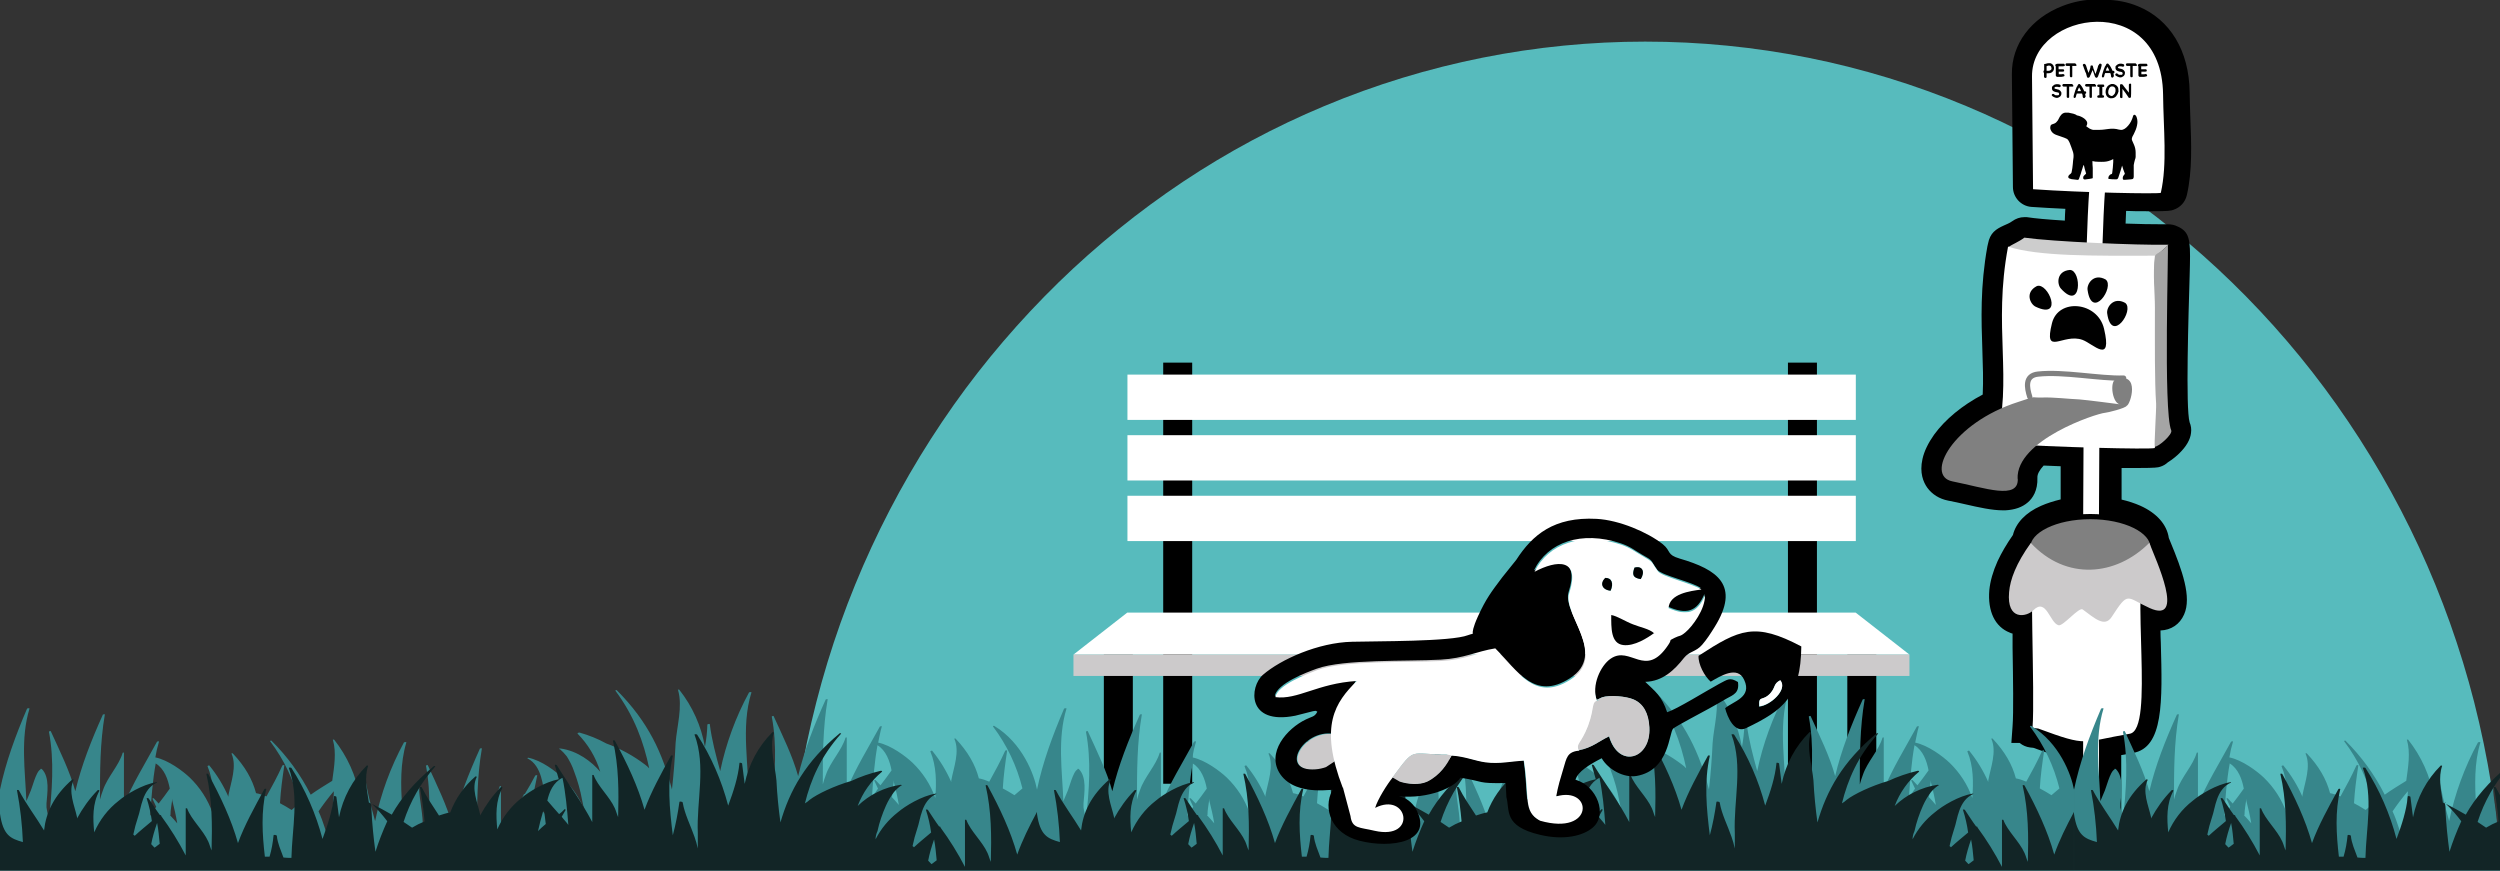 <svg xmlns="http://www.w3.org/2000/svg" xmlns:xlink="http://www.w3.org/1999/xlink" viewBox="0 0 1440.2 501.5"><rect x="0" y="0" width="1440.2" height="501.5" fill="#333333" stroke="none"/><defs><style>      .cls-1, .cls-2 {        fill: none;      }      .cls-2 {        stroke: gray;      }      .cls-2, .cls-3, .cls-4 {        stroke-linecap: round;        stroke-linejoin: round;        stroke-width: 3px;      }      .cls-5, .cls-6, .cls-7, .cls-8, .cls-9, .cls-10, .cls-4 {        fill-rule: evenodd;      }      .cls-5, .cls-4 {        fill: #fff;      }      .cls-3, .cls-7 {        fill: gray;      }      .cls-3, .cls-4 {        stroke: #000;      }      .cls-11 {        isolation: isolate;      }      .cls-12 {        fill: #37868b;      }      .cls-8 {        fill: #cccacb;      }      .cls-13 {        fill: #57bbbd;      }      .cls-9 {        fill: #cdcdcd;      }      .cls-10 {        fill: #a5a5a5;      }      .cls-14 {        fill: #122526;      }      .cls-15 {        clip-path: url(#clippath);      }    </style><clipPath id="clippath"><rect class="cls-1" width="1440.2" height="501.5"></rect></clipPath></defs><g><g id="Layer_1"><g class="cls-15"><g><g id="Commercial_Service_Offerings_BG"><path id="Subtraction_1" class="cls-13" d="M1440.7,501.5H454.8c2.1-32.8,7.3-65.3,15.5-97.1,15.7-61.4,42.6-119.4,79.2-171.2,17.9-25.3,38.1-48.8,60.3-70.5,22.1-21.5,46.1-40.9,71.7-58,25.7-17.1,52.9-31.7,81.4-43.6,118.3-49.5,251.5-49.5,369.8,0,28.5,11.9,55.7,26.6,81.4,43.6,25.6,17.1,49.6,36.5,71.7,58,22.2,21.6,42.4,45.2,60.3,70.5,36.6,51.7,63.5,109.8,79.2,171.2,8.1,31.8,13.3,64.3,15.5,97.1Z"></path><g id="Layer_x5F_1"><path id="Path_1517" class="cls-1" d="M686.8,451.5h-16.7v-62.1h-17.5v97.2h-16.7v-97.2h-17.5v-12.3l31-24.2h20.7v-41.2h-20.7v-26.1h20.7v-8.8h-20.7v-26.1h20.7v-8.8h-20.7v-26.1h20.7v-6.8h16.7v6.8h343.3v-6.8h16.7v6.8h22.3v26.1h-22.3v8.8h22.3v26.1h-22.3v8.8h22.3v26.1h-22.3v41.2h22.3l31,24.2v12.3h-19.2v97.2h-16.6v-97.2h-17.5v62.1h-16.7v-62.1h-343.3v62.1h0ZM1030.1,352.9v-41.2h-343.3v41.2h343.3ZM1030.1,285.6v-8.8h-343.3v8.8h343.3ZM1030.1,250.7v-8.8h-343.3v8.8h343.3Z"></path><path id="Path_1518" class="cls-6" d="M686.8,451.5h-16.7v-242.6h16.7v242.6Z"></path><path id="Path_1519" class="cls-6" d="M652.6,486.5h-16.7v-109.5h16.7v109.5Z"></path><path id="Path_1520" class="cls-6" d="M1064.2,486.5h16.7v-109.5h-16.7v109.5Z"></path><path id="Path_1521" class="cls-6" d="M1046.7,451.5h-16.7v-242.6h16.7v242.6Z"></path><path id="Path_1522" class="cls-5" d="M1069.1,241.9h-419.6v-26.1h419.6v26.1Z"></path><path id="Path_1523" class="cls-5" d="M1069.1,276.8h-419.6v-26.1h419.6v26.1Z"></path><path id="Path_1524" class="cls-5" d="M1069.1,311.7h-419.6v-26.1h419.6v26.1Z"></path><path id="Path_1525" class="cls-5" d="M1100,377.1h-481.6l31-24.2h419.6l31,24.2Z"></path><path id="Path_1526" class="cls-8" d="M1100,389.4h-481.6v-12.3h481.6v12.3Z"></path></g><g id="Layer_x5F_1-2"><g id="Path_1491"><path d="M1210.9,491h-12.1c-3.9,0-7-3.2-7-7,0-7.2,0-14.4,0-22.6,0-1.8,0-3.7,0-5.7v-3.2c0-6,0-12.6,0-19.8-4.7-1.1-10.5-3.1-19.2-6.4l-2.4-.3c-1.8-.2-3.4-1.1-4.6-2.5,0,0,0,0,0-.1h-1.8l.4-4.8c.6-8,.3-26.2,0-45.5v-.7c0-3.7-.1-7.4-.2-11.1-1.5,0-2.9-.4-4.3-1-3.1-1.2-5.5-3.6-7.1-6.7h0s0,0,0,0c-1.7-3.4-2.3-7.8-1.8-13.1h0s0,0,0,0c.4-4.6,1.9-9.8,4.4-15.2,2.1-4.6,5.2-9.7,9-15,1.1-5.9,5.9-11,13.8-14.6h0s0,0,0,0c4-1.8,8.8-3.2,14-4,0-9,0-18.1.1-27.1-4.9-.2-10.5-.4-16.1-.6-2,1.9-3.5,3.7-4.5,5.5-1.3,2.2-1.9,4.2-1.8,6.2,0,2.2-.2,4.2-.8,6-.7,1.9-1.8,3.5-3.2,4.8-2.4,2.1-5.8,3.3-10.2,3.4h0s0,0,0,0c-.4,0-.7,0-1.1,0-5.9,0-13.1-1.7-20.8-3.4h0s0,0,0,0c-2.9-.7-6.3-1.4-9.9-2.2h0s0,0,0,0c-3.9-.8-7.1-2.7-9.2-5.6-2.5-3.5-3.2-7.9-2.1-12.9.9-3.9,2.9-8.1,6-12.4,3.2-4.5,7.4-8.8,12.5-12.8,4.8-3.8,10.3-7.2,16.2-10.1.6-9.4.3-18.7,0-28.5v-.4c-.3-8.6-.6-17.5-.3-27.2.3-11,1.4-21.2,3.2-31.3h0c0,0,0-.1,0-.1,0-.4.2-.8.2-1.2.3-1.4.6-3.1,2-4.6,1.1-1.1,2.5-1.8,4.6-2.8h0s0,0,0,0c1.3-.5,3.7-1.5,5.4-2.8h0s0,0,0,0c1.2-.9,2.7-1.4,4.2-1.4s.6,0,.9,0h0s0,0,0,0c5.1.7,14.5,1.5,26.7,2.2.2-5.8.5-11.1.7-15.9-9-.4-17-.8-23.9-1.3h0s0,0,0,0c-1.8-.1-3.4-.9-4.6-2.2-1.2-1.3-1.9-3-1.9-4.8l-.6-65c0-4.1.6-8.1,2-11.8,1.3-3.6,3.2-6.9,5.7-10,4.6-5.7,11.1-10.3,18.7-13.2h0s0,0,0,0c5.7-2.2,11.8-3.4,17.8-3.4h0c.2,0,.4,0,.6,0,1.2,0,2.6,0,4,.2,6.2,0,12.1,1.1,17.5,3.3h0s0,0,0,0c3.8,1.6,7.4,3.7,10.5,6.2,3.3,2.7,6.2,6,8.6,9.6,5.1,8,7.8,17.9,7.9,29.5,0,4.8.3,9.7.4,14.5v.5c.3,7.4.6,15,.4,22.2-.2,8.4-.9,15.1-2.3,21.2h0c0,0,0,.1,0,.1-.6,2.4-2.4,4.3-4.7,5-.7.2-1.7.4-4.3.5-1.7,0-4,0-6.9,0-5.1,0-11.8,0-18.9-.3-.3,4.8-.5,10.3-.7,16.2,10.1.4,19,.6,25.4.6,1.2,0,2.3,0,3.4,0,.2,0,.3,0,.5,0,1.2,0,2.4.3,3.5.9.1,0,.2,0,.4.2.4.2.8.4,1.1.6,1.9,1.3,2.5,3.4,2.7,4.9.2,1.2.3,2.7.3,4.8,0,3.6,0,8.4-.3,14-.4,13.5-1,33.9-1.2,51.4,0,9.5,0,17.2.3,23,.1,3.2.3,5.8.6,7.8.3,2.7.6,3.5.6,3.5h0c0,0,0,.1,0,.1.5,1.3.7,2.6.6,4-.4,3.5-3.2,6.8-5.4,9-1.6,1.6-3.9,3.5-6.1,4.7-.8.9-1.9,1.5-3,1.9-.7.2-1.7.4-4.3.5-1.7,0-4,0-6.9,0s-8.8,0-14.3-.2c0,8.8,0,17.7-.1,26.5,5,.9,9.6,2.2,13.5,4,4,1.8,7.3,4,9.6,6.6,1.3,1.4,2.3,2.9,3.1,4.5.7,1.5,1.1,3,1.3,4.5.2.5.5,1.1.7,1.8.1.3.3.6.4,1h0c2.1,5.1,4.9,12,6.9,18.8,2.7,9.1,3,15.3,1.1,19.6-.9,2-2.2,3.6-3.9,4.7-1.8,1.2-3.9,1.8-6.2,1.8s-2.6-.2-4.1-.5c0,4.4.2,8.7.3,12.2h0s0,0,0,0h0c.4,13.9.7,26.9-.3,37.2-.6,5.9-1.6,10.3-3,13.7-.9,2.1-2.1,3.8-3.4,5.1-1.6,1.6-3.5,2.6-5.7,2.9h0c-4.1.7-7.5,1.4-10.3,1.9,0,9.2,0,17.3,0,24.3,0,6.5,0,12.2,0,16.9,0,6,0,10,0,11.5,0,3.9-3.2,7-7,7Z"></path><path d="M1210.9,486.5c1.4,0,2.5-1.1,2.5-2.5,0-2.6,0-13.6,0-28.3,0-8.2,0-17.6,0-28l1.1-.2c3.4-.7,7.5-1.5,13-2.5,10.1-1.7,9.4-27.5,8.7-54.4-.2-6.4-.4-12.8-.4-19,.6.3,1.2.6,1.9.9,7.1,3.2,11,1.8,12.8-2.1,3.3-7.3-4.1-25.2-8-34.8-.5-1.3-1-2.5-1.4-3.4-.3-5.1-4.6-9.5-11.4-12.6-4.4-2-10-3.4-16.1-4.2,0-11.7,0-23.4.2-35,15.6.4,27.3.4,28.6,0,.6-.2,1.1-.6,1.5-1.1,1.6-.7,4-2.5,5.9-4.4,2.1-2.1,3.9-4.5,4.1-6.3,0-.7,0-1.3-.3-1.8-3.2-7.3-1.6-59.7-.7-87.7.4-11.3.6-18.9-.8-19.8-.1,0-.3-.2-.4-.2-.2,0-.4-.2-.6-.2-.5-.4-1.1-.6-1.8-.5-7.7.1-20.3-.2-33.6-.7.3-9.7.7-18.2,1.2-25.1h.9c16.9.5,30.7.5,32.1,0,.9-.3,1.5-1,1.7-1.8,2.9-12.9,2.3-27.6,1.8-42.7-.2-4.9-.4-9.8-.4-14.6-.3-22.8-10.9-35.8-24.2-41.2-5.1-2.1-10.6-3-16-3-1.5-.1-2.9-.2-4.4-.2-5.6,0-11.2,1.2-16.3,3.1-13.3,5.1-23.6,16.2-23.5,30.8l.6,65.1c0,1.3,1,2.4,2.3,2.5,7.8.5,16.7,1,25.5,1.3h2.9c-.4,7-.8,15.4-1.2,25-13.2-.7-25.2-1.6-31.7-2.6-.7,0-1.4.1-1.9.5-2,1.6-4.6,2.7-6.4,3.4-4.3,2-3.6,1.9-4.4,5.4-4,22.1-3.4,40.4-2.8,57.6.4,11,.7,21.4-.2,32-13.7,6.3-23.7,14.7-29.4,22.6-2.7,3.8-4.5,7.4-5.2,10.7-.8,3.7-.4,6.9,1.3,9.3,1.4,1.9,3.5,3.3,6.4,3.8,3.5.7,6.8,1.5,10,2.2,8,1.8,15.3,3.5,20.8,3.3,6.3-.3,10.2-2.8,9.9-9.5-.2-6,3.6-11.6,9.2-16.4,7.4.3,15,.6,22.3.9,0,11.7-.1,23.5-.2,35.4-6.4.7-12.1,2.2-16.6,4.2-6.6,3-10.9,7.3-11.3,12.2-4,5.6-7.1,10.7-9.2,15.2-2.4,5.1-3.7,9.7-4,13.7-.4,4.8.2,8.3,1.4,10.8,1.1,2.3,2.8,3.8,4.7,4.5,1.8.7,3.8.8,5.7.4.4,0,.9-.2,1.4-.4,0,5.3.1,10.7.2,16.1h0c.3,19.5.6,38.3,0,46.6h0c-.1,1.3.8,2.5,2.2,2.7l2.9.4c11.2,4.1,17.5,6.3,22.6,7.1,0,9.9,0,18.8,0,26.6,0,11,0,19.5,0,28.3s1.1,2.5,2.5,2.5h12.1M1210.9,495.5h-12.1c-6.4,0-11.5-5.2-11.5-11.5v-47.8c-4.3-1.2-9.2-3-15.9-5.4l-1.9-.2c-2.3-.3-4.3-1.2-6-2.6h-4.8l.7-9.7c.6-7.8.3-26.7,0-45.1v-8.2c-.7-.2-1.2-.3-1.7-.6-4.1-1.6-7.4-4.7-9.4-8.9-2-4.2-2.8-9.4-2.3-15.5.5-5.2,2.1-10.8,4.8-16.8,2.2-4.7,5.1-9.7,8.8-15,1.7-6.9,7.3-12.9,16.2-16.8,3.4-1.5,7.2-2.7,11.3-3.7,0-6.4,0-12.7,0-19.1-3.3-.1-6.6-.3-9.8-.4-2.4,2.6-3.7,5-3.6,6.9.3,7.6-2.8,12-5.5,14.3-3.2,2.8-7.5,4.3-13,4.6h-1.3c-6.4,0-13.9-1.7-21.8-3.5-3.2-.7-6.4-1.5-9.8-2.1-5.1-1-9.2-3.6-12-7.4-2.3-3.2-4.6-8.6-2.8-16.6,1-4.5,3.3-9.2,6.7-14,6.4-8.8,16.2-16.9,28-23.1.4-8.3.1-16.7-.2-25.5-.6-17.4-1.3-36.8,2.9-59.9l.3-1.3c1.2-6.5,4.6-8.6,9.2-10.7,1.3-.6,3.4-1.4,4.7-2.4,2.2-1.6,4.6-2.4,7-2.4h1.5c4.4.7,12,1.4,21.9,2,0-2.4.2-4.6.3-6.8-6.8-.3-13.5-.7-19.5-1.1-6-.4-10.7-5.5-10.7-11.5l-.6-65c-.2-17.2,11-32.3,29.3-39.3,6.2-2.4,12.9-3.7,19.4-3.7,2.2,0,3.7,0,5.2.2,6.1,0,12.7,1.2,18.7,3.7,18.6,7.6,29.5,25.7,29.8,49.4,0,4.7.3,9.6.4,14.4.6,15.5,1.2,31.1-2,45-1,4.2-3.9,7.2-7.8,8.5-1.4.5-2.8.8-12.5.8s-9.1,0-14.7-.2c-.1,2.3-.2,4.7-.3,7.3,7.9.3,15.1.4,20.7.4h3.5c2.2,0,4.1.4,5.8,1.3.7.3,1.4.6,2.1,1.1,5.5,3.6,5.3,9.2,4.8,27.6-.6,20.8-2.4,76.1,0,84.1.8,1.9,1.1,4,.8,6.1-.4,3.8-2.7,7.8-6.8,11.8-.8.8-3.5,3.3-6.5,5.1-1.3,1.2-2.8,2.1-4.5,2.6-1.2.4-2.6.7-12.4.7s-6.1,0-9.8,0v18.2c3.9.9,7.5,2.1,10.7,3.5,9.6,4.3,15.4,10.9,16.5,18.6l.9,2.2c6.8,16.4,12.4,31.9,7.9,41.9-2.5,5.7-7.5,9-13.6,9.2,0,2.4.1,4.7.2,7.1.9,33.8,1.7,60.5-16.2,63.5-2.5.4-4.6.8-6.6,1.2v49c.1,6.4-5,11.5-11.4,11.5Z"></path></g><path id="Path_1493" class="cls-4" d="M1214.2,109c-5,69.4-3.4,333-3.4,375.1h-12.1c0-42.1-1.6-305.6,3.4-375.1h12.1Z"></path><path id="Path_1500" class="cls-9" d="M1249.2,141c-18.6.3-66.9-1.8-83-4.1-3,2.3-7.2,4-9.2,5.4,3.7,7.1,1.4,3.2,32.6,5.9,2.3.2,51.7,0,51.8,0l7.8-7.2h0Z"></path><path id="Path_1494" class="cls-5" d="M1156.8,142.1c-8.8,46.6,3,76.4-7.1,113.3,34.1,2.3,89,3.6,91.6,2.7,7.3-32.6-1.4-76.5.2-110.8-36,.1-67.1.4-84.6-5.2Z"></path><path id="Path_1495" class="cls-5" d="M1170.9,419.2c1.5-19.3-2.1-94.9.8-104.6-5.2,12.9,42.1,18.2,56.3,5.5,2.2-2,5.8-2.9,8.6-2.7-9.6,21.7,4.9,102.8-9.7,105.3-28.1,4.8-23.5,7.8-52.7-3l-3.3-.4h0Z"></path><ellipse id="Ellipse_94" class="cls-3" cx="1204.2" cy="315.3" rx="36.1" ry="17.7"></ellipse><path id="Path_1496" class="cls-8" d="M1238.2,312.8c3.7,9.6,21.1,46.9.2,37.5-13.7-6.2-12-10.1-21.9,5.1-4.1,6.3-10,.6-16.7-4.3-2.1-1.6-11.3,9.8-13.9,9.1-5.1-1.3-7-16.2-14.6-8.6-3.8,3.8-15.4,6.2-13.9-10.5.6-7.2,4-16.5,12.5-28.3,20.4,21.9,49.1,19.1,68.2,0h0Z"></path><path id="Path_1497" class="cls-7" d="M1162.3,275.8c-.9-22.3,45.3-37.6,50.4-38,1,0,11.9-2.6,12.5-4.1,2-.4,8.1-19.6-6.2-15.3-4,1.2-2.1,15,2.9,14.6-.1,0-20.5-2.7-24-2.9-6.8-.3-14.5-1.3-21.3-1.1-8.4.2-1.9-1.3-13.8,2.5-38.3,12.2-54,42.6-38.1,45.8,19,3.8,38.2,10.9,37.7-1.5h0Z"></path><path id="Path_1498" class="cls-2" d="M1169.3,228.6c-1.7-5.3-3-12.3,4.8-13.1,14.6-1.6,35.2,2.7,49.3,2.3"></path><path id="Path_1499" class="cls-10" d="M1241.4,257.3c2,.2,10.4-7.1,9.4-9.4-4.7-10.8-1.3-108-2-106.8-5.3,5.8-5.7,3.8-7.4,6.4-1.3,10.4,0,21.1,0,29.5,0,22.2-.2,42.5.7,55.6.2,2.9-1.3,24.7-.7,24.8Z"></path><path id="Path_1501" class="cls-6" d="M1212.1,189.4c-3.7-15.7-26.4-17.8-30-3.2-4.9,19.6,6.3,5.5,17.6,9.6,6.2,2.3,17.3,14.5,12.4-6.4h0Z"></path><path id="Path_1502" class="cls-6" d="M1172.7,176.7c-3.2-1.5-6.3-8.3.7-11.9,6.4-2.4,15.7,19.7-.7,11.9Z"></path><path id="Path_1503" class="cls-6" d="M1187.2,166.2c-2.3-2.6-2.5-10.1,5.3-10.7,6.8.3,6.8,24.2-5.3,10.7Z"></path><path id="Path_1504" class="cls-6" d="M1202.6,167c-.5-3.4,3.5-9.8,10.4-6,5.5,4.1-7.9,23.9-10.4,6Z"></path><path id="Path_1505" class="cls-6" d="M1213.9,180.5c-.5-3.4,3.6-9.8,10.4-6,5.5,4.1-7.9,23.9-10.4,6Z"></path><path id="Path_1506" class="cls-5" d="M1170.6,44l.6,65c28.7,2,71.4,2.8,73.6,2.1,3.8-16.7,1.5-36.9,1.3-56.8-.9-60.1-75.8-47.8-75.5-10.3Z"></path><g class="cls-11"><path d="M1177.5,37.4c0,0,0-.2.1-.3s.1-.2.2-.2c0,0,.2-.1.3-.1,0,0,.2,0,.3,0,.3-.1.6-.2.9-.3.3,0,.6-.1.9-.1.3,0,.6,0,.9,0,.3,0,.6.2.9.4.2.1.4.3.6.5.2.2.3.4.4.7.2.4.3.9.3,1.3,0,.4-.1.8-.3,1.2-.2.4-.4.7-.8,1-.3.3-.7.5-1.2.6-.3,0-.7.1-1,.1s-.7,0-1,0v1.2c0,0,0,.2,0,.3,0,0,0,.2,0,.3,0,0,0,.2,0,.3,0,0,0,.2-.1.3,0,.2-.2.3-.4.3-.2,0-.3,0-.4,0s-.3-.1-.4-.3c-.1-.1-.2-.3-.2-.5v-2.2c-.2,0-.3-.2-.3-.3,0-.1-.1-.2,0-.4,0-.1,0-.2.1-.4,0-.1.2-.2.3-.3v-3.1h0ZM1181,37.9c-.3-.1-.7-.2-1-.1s-.7.2-1,.3v2.7c.4,0,.8,0,1.2,0,.4,0,.8-.2,1.1-.4.2-.2.4-.3.5-.6,0-.2.1-.5,0-.7,0-.2-.1-.5-.2-.7-.1-.2-.3-.4-.5-.5Z"></path><path d="M1188.5,42.7c.1,0,.3,0,.4.1.1,0,.2.2.3.2,0,0,.1.2.1.3,0,.1,0,.3,0,.4,0,0,0,.1-.2.2,0,0-.1.1-.2.1-.5.2-1.1.2-1.6.3-.5,0-1.1,0-1.6,0-.2,0-.3,0-.5,0-.2,0-.3,0-.5-.2-.3-.2-.4-.4-.4-.7v-5.2c0,0-.2-.1-.2-.2,0,0,0-.2-.1-.3,0-.1,0-.2,0-.3,0-.1.1-.2.2-.3.2-.1.3-.2.6-.3s.4,0,.6-.1c.4,0,.8,0,1.3,0s.9,0,1.3,0c.1,0,.3,0,.4,0,.2,0,.3,0,.5,0,.2,0,.3.1.4.3,0,.1.1.3.2.4s0,.3,0,.4c0,.1-.2.2-.4.3-.2,0-.4.1-.7.1-.2,0-.5,0-.7,0-.3,0-.6,0-.9,0-.3,0-.6,0-.9,0v1.7c.3,0,.6,0,.9,0s.6,0,.9,0c.1,0,.3,0,.4,0,.1,0,.3,0,.4,0,.2,0,.3,0,.4.2,0,.1.2.3.2.4,0,.2,0,.3,0,.4,0,.1-.2.3-.4.3-.1,0-.3,0-.6.1-.2,0-.5,0-.7,0-.3,0-.5,0-.8,0s-.5,0-.6,0v1.5c.4,0,.9,0,1.3,0,.5,0,.9-.1,1.3-.2h0Z"></path><path d="M1195.6,36.7c.2,0,.3.2.4.3s.2.3.2.4c0,.2,0,.3,0,.4,0,.1-.2.2-.4.2-.4,0-.7,0-1.1,0s-.6,0-.9,0c0,1,0,1.9,0,2.9,0,.9,0,1.9,0,3,0,.2,0,.4-.2.5s-.3.1-.5.1c-.2,0-.4,0-.5-.2s-.2-.3-.2-.5c0-1,0-1.9,0-2.9v-2.9c0,0-.2,0-.4,0-.2,0-.4,0-.6,0-.2,0-.4,0-.6,0-.2,0-.4,0-.6-.2-.1,0-.2-.2-.3-.3,0-.1,0-.3,0-.4,0-.1.1-.3.2-.4,0-.1.2-.2.4-.2.7,0,1.3,0,2,0,.6,0,1.3,0,1.9,0s.4,0,.6,0c.2,0,.4,0,.6,0h0Z"></path><path d="M1209.2,37.2c0-.2.2-.4.4-.5.2,0,.3-.1.5,0,.2,0,.3.1.5.3.1.1.2.3.1.6,0,.3-.1.6-.2.9,0,.3-.2.6-.2.9-.1.4-.3.8-.4,1.1-.2.4-.3.8-.4,1.1-.1.4-.3.7-.4,1.1s-.3.7-.4,1.1c0,.1,0,.2-.2.4s-.1.2-.2.3c-.1.2-.3.3-.5.3s-.4,0-.6-.2c-.1-.1-.2-.3-.3-.4s-.1-.3-.2-.5c0-.2-.2-.4-.2-.6,0-.2-.2-.4-.2-.6-.1-.4-.3-.7-.4-1.1-.1-.4-.3-.7-.4-1.1-.1.3-.2.7-.4,1-.1.3-.2.6-.4,1,0,.2-.2.4-.3.7s-.2.4-.3.6c0,.1-.1.3-.1.3,0,0,0,.2-.2.4,0,.1-.1.2-.3.3-.1.1-.2.2-.4.2-.1,0-.3,0-.4,0-.1,0-.2-.1-.3-.3-.1-.2-.2-.5-.3-.7,0-.3-.1-.5-.2-.8,0-.1,0-.3-.1-.4,0-.1,0-.3-.1-.4,0-.1,0-.3-.2-.4s-.1-.3-.2-.4c-.2-.5-.3-.9-.5-1.4-.2-.5-.4-.9-.5-1.4,0,0,0-.2-.1-.3s-.1-.2-.2-.3c0-.1,0-.2-.1-.3s0-.2,0-.3c0-.1,0-.3.2-.4,0,0,.2-.2.3-.2.1,0,.2,0,.4,0,.1,0,.2,0,.4.2.2.2.4.4.5.7.1.3.2.6.3.9.1.3.2.6.3.9,0,.3.2.6.3.9.1.3.2.6.3.9.1.3.2.6.3.9,0,0,0-.1,0-.2,0,0,0-.2,0-.2.2-.4.3-.8.5-1.2.1-.4.3-.8.4-1.2,0-.1,0-.2.1-.3s0-.2,0-.3c0-.2,0-.3.1-.5,0-.1,0-.2.1-.4,0-.1.2-.2.3-.2.1,0,.2,0,.4,0,.1,0,.2,0,.4.1.1,0,.2.2.2.3,0,0,0,.1,0,.2,0,.1,0,.2.1.3,0,.1,0,.2.1.3,0,.1,0,.2,0,.2,0,.3.2.5.3.8,0,.3.2.5.3.8.1.3.2.7.3,1s.2.6.4,1c0-.2.1-.4.2-.6,0-.2.1-.4.2-.6.2-.6.4-1.2.6-1.8.2-.6.4-1.2.5-1.8h0Z"></path><path d="M1217.6,43.9c0,.2,0,.3-.2.5,0,.1-.2.2-.3.3-.1,0-.3,0-.4,0-.1,0-.3-.1-.4-.3-.1-.1-.2-.3-.2-.4,0-.2,0-.3,0-.5,0-.4-.2-.9-.4-1.4-.5,0-1,0-1.5,0s-1,0-1.5,0c0,.2-.1.4-.2.6s-.1.4-.2.6c0,.2,0,.3-.1.5,0,.2-.1.3-.2.5-.1.2-.3.3-.4.3-.2,0-.3,0-.4,0-.1,0-.2-.2-.3-.3,0-.1-.1-.3,0-.5,0-.3,0-.5.1-.7,0-.2.1-.5.2-.7.4-1.4.8-2.7,1.4-4,0-.1,0-.2.2-.3s.1-.2.2-.3c0-.1.1-.2.2-.4s.1-.2.2-.4.2-.2.3-.3c.1,0,.2-.1.4-.1s.4,0,.5.2c.6.6,1,1.2,1.4,1.9.4.7.7,1.4,1,2.1.2,0,.3,0,.5,0,.2,0,.3,0,.4.2.1.1.2.2.2.4s0,.3,0,.4c0,.1-.1.2-.2.3-.1,0-.2.1-.4.2,0,.3.2.6.2.9s.1.6.2.9h0ZM1215.1,40.6c-.2-.4-.3-.7-.5-1.1-.2-.4-.4-.7-.6-1-.2.4-.3.7-.5,1.1s-.3.7-.4,1.1c.4,0,.7,0,1,0s.6,0,.9,0Z"></path><path d="M1218.6,43.4c0-.2,0-.3,0-.5,0-.2,0-.3.2-.4,0-.1.2-.2.3-.2.1,0,.3,0,.5,0,.2,0,.3.2.4.3s.2.2.4.3c.2.1.4.2.6.2.2,0,.3,0,.5,0,.2,0,.3,0,.5,0,.1,0,.2,0,.3,0,0,0,.2-.1.3-.2.1-.1.2-.2.2-.4,0-.1,0-.3,0-.4,0-.1-.1-.3-.2-.4s-.2-.2-.4-.2c-.3,0-.6-.2-.9-.2-.3,0-.6-.1-.8-.2s-.5-.2-.8-.3c-.2-.1-.5-.3-.7-.6-.1-.1-.2-.3-.2-.4,0-.1,0-.2-.1-.4,0-.4,0-.7,0-1s.3-.5.5-.7c.3-.3.6-.5.9-.7.3-.1.7-.2,1-.3.4,0,.7,0,1.1,0,.4,0,.7.2,1.1.3.2,0,.3.2.4.4,0,.2,0,.3,0,.5,0,.2-.1.3-.3.4s-.3.1-.5.1c-.2,0-.4,0-.5-.1-.2,0-.3,0-.5-.1-.1,0-.3,0-.4,0-.2,0-.3,0-.4,0-.1,0-.3,0-.4.1-.1,0-.2,0-.3.1,0,0-.1.1-.2.2,0,0,0,.2-.1.3,0,.1,0,.3.2.3.1,0,.3.2.4.2.3,0,.5.1.8.2.3,0,.6.1.8.2.3,0,.5.2.8.4s.4.3.6.6c.2.2.3.5.4.7,0,.3.1.5,0,.8s0,.5-.2.8c-.1.2-.3.5-.4.6-.1.1-.3.2-.4.3-.1,0-.3.2-.5.3-.3.2-.7.3-1,.3s-.7,0-1.1-.2c-.4-.1-.7-.3-1.1-.5s-.6-.4-.9-.7h0Z"></path><path d="M1230.4,36.7c.2,0,.3.2.4.3s.2.3.2.4c0,.2,0,.3,0,.4,0,.1-.2.2-.4.2-.4,0-.7,0-1.1,0s-.6,0-.9,0c0,1,0,1.9,0,2.9,0,.9,0,1.9,0,3,0,.2,0,.4-.2.5s-.3.1-.5.1c-.2,0-.4,0-.5-.2s-.2-.3-.2-.5c0-1,0-1.9,0-2.9v-2.9c0,0-.2,0-.4,0-.2,0-.4,0-.6,0-.2,0-.4,0-.6,0-.2,0-.4,0-.6-.2-.1,0-.2-.2-.3-.3,0-.1,0-.3,0-.4,0-.1.1-.3.2-.4,0-.1.2-.2.4-.2.7,0,1.3,0,2,0,.6,0,1.3,0,1.9,0s.4,0,.6,0c.2,0,.4,0,.6,0h0Z"></path><path d="M1236.1,42.7c.1,0,.3,0,.4.1.1,0,.2.2.3.2,0,0,.1.2.1.3,0,.1,0,.3,0,.4,0,0,0,.1-.2.2,0,0-.1.1-.2.1-.5.2-1.1.2-1.6.3-.5,0-1.1,0-1.6,0-.2,0-.3,0-.5,0-.2,0-.3,0-.5-.2-.3-.2-.4-.4-.4-.7v-5.2c0,0-.2-.1-.2-.2,0,0,0-.2-.1-.3,0-.1,0-.2,0-.3,0-.1.1-.2.2-.3.2-.1.3-.2.6-.3s.4,0,.6-.1c.4,0,.8,0,1.3,0s.9,0,1.3,0c.1,0,.3,0,.4,0,.2,0,.3,0,.5,0,.2,0,.3.1.4.3,0,.1.1.3.2.4s0,.3,0,.4c0,.1-.2.2-.4.3-.2,0-.4.1-.7.1-.2,0-.5,0-.7,0-.3,0-.6,0-.9,0-.3,0-.6,0-.9,0v1.7c.3,0,.6,0,.9,0s.6,0,.9,0c.1,0,.3,0,.4,0,.1,0,.3,0,.4,0,.2,0,.3,0,.4.2,0,.1.2.3.2.4,0,.2,0,.3,0,.4,0,.1-.2.3-.4.3-.1,0-.3,0-.6.1-.2,0-.5,0-.7,0-.3,0-.5,0-.8,0s-.5,0-.6,0v1.5c.4,0,.9,0,1.3,0,.5,0,.9-.1,1.3-.2h0Z"></path></g><g class="cls-11"><path d="M1182,55.2c0-.2,0-.3,0-.5,0-.2,0-.3.2-.4,0-.1.2-.2.3-.2.1,0,.3,0,.5,0,.2,0,.3.2.4.3s.2.2.4.3c.2.1.4.2.6.2.2,0,.3,0,.5,0,.2,0,.3,0,.5,0,.1,0,.2,0,.3,0,0,0,.2-.1.3-.2.1-.1.2-.2.2-.4,0-.1,0-.3,0-.4,0-.1-.1-.3-.2-.4s-.2-.2-.4-.2c-.3,0-.6-.2-.9-.2s-.6-.1-.8-.2c-.3,0-.5-.2-.8-.3-.2-.1-.5-.3-.7-.6-.1-.1-.2-.3-.2-.4,0-.1,0-.2-.1-.4,0-.4,0-.7,0-1,.1-.3.3-.5.5-.7.3-.3.6-.5.9-.7.3-.1.7-.2,1-.3.4,0,.7,0,1.1,0,.4,0,.7.2,1.1.3.2,0,.3.2.4.4,0,.2,0,.3,0,.5,0,.2-.1.3-.3.4s-.3.1-.5.1c-.2,0-.4,0-.5-.1-.2,0-.3,0-.5-.1-.1,0-.3,0-.4,0-.2,0-.3,0-.4,0-.1,0-.3,0-.4.1-.1,0-.2,0-.3.1,0,0-.1.1-.2.2,0,0,0,.2-.1.3,0,.1,0,.3.2.3.1,0,.2.2.4.2.3,0,.5.1.8.2s.6.1.8.2c.3,0,.5.2.8.4s.4.3.6.6c.2.2.3.5.4.7,0,.3.1.5,0,.8,0,.3,0,.5-.2.8-.1.2-.3.5-.4.6-.1.1-.3.2-.4.3-.1,0-.3.2-.5.3-.3.2-.7.3-1,.3s-.7,0-1.1-.2c-.4-.1-.7-.3-1.1-.5-.3-.2-.6-.4-.8-.7h0Z"></path><path d="M1193.8,48.6c.2,0,.3.2.4.3.1.1.2.3.2.4,0,.2,0,.3,0,.4,0,.1-.2.2-.4.2-.4,0-.7,0-1.1,0s-.6,0-.9,0c0,1,0,1.9,0,2.9,0,.9,0,1.9,0,3,0,.2,0,.4-.2.5-.2.1-.3.1-.5.1-.2,0-.3,0-.5-.2s-.2-.3-.2-.5c0-1,0-1.9,0-2.9v-2.9c0,0-.2,0-.4,0-.2,0-.4,0-.6,0s-.4,0-.6,0c-.2,0-.4,0-.6-.2-.1,0-.2-.2-.3-.3,0-.1,0-.3,0-.4,0-.1.1-.3.2-.4,0-.1.2-.2.4-.2.7,0,1.3,0,2,0,.6,0,1.3,0,1.9,0s.4,0,.6,0c.2,0,.4,0,.6,0h0Z"></path><path d="M1201.3,55.7c0,.2,0,.3-.2.5,0,.1-.2.2-.3.3-.1,0-.3,0-.4,0s-.3-.1-.4-.3c-.1-.1-.2-.3-.2-.4s0-.3,0-.5c0-.4-.2-.9-.4-1.4-.5,0-1,0-1.5,0s-1,0-1.5,0c0,.2-.1.4-.2.6s-.1.4-.2.6c0,.2,0,.3-.1.5,0,.2-.1.3-.2.5-.1.2-.3.3-.4.3-.2,0-.3,0-.4,0-.1,0-.2-.2-.3-.3,0-.1-.1-.3,0-.5,0-.3,0-.5.1-.7s.1-.5.2-.7c.4-1.4.8-2.7,1.4-4,0-.1,0-.2.2-.3s.1-.2.2-.3c0-.1.1-.2.2-.4s.1-.2.2-.4.2-.2.3-.3c.1,0,.2-.1.4-.1s.4,0,.5.2c.6.6,1,1.2,1.4,1.9.4.7.7,1.4,1,2.1.2,0,.3,0,.5,0,.2,0,.3,0,.4.2.1.1.2.2.2.4,0,.1,0,.3,0,.4,0,.1-.1.2-.2.3-.1,0-.2.1-.4.2,0,.3.2.6.2.9s.1.6.2.9h0ZM1198.8,52.4c-.2-.4-.3-.7-.5-1.1-.2-.4-.4-.7-.6-1-.2.4-.3.7-.5,1.1s-.3.7-.4,1.1c.4,0,.7,0,1,0s.6,0,.9,0Z"></path><path d="M1206.9,48.6c.2,0,.3.2.4.3.1.1.2.3.2.4,0,.2,0,.3,0,.4,0,.1-.2.2-.4.2-.4,0-.7,0-1.1,0s-.6,0-.9,0c0,1,0,1.9,0,2.9,0,.9,0,1.9,0,3,0,.2,0,.4-.2.5-.2.1-.3.1-.5.1-.2,0-.3,0-.5-.2s-.2-.3-.2-.5c0-1,0-1.9,0-2.9v-2.9c0,0-.2,0-.4,0-.2,0-.4,0-.6,0s-.4,0-.6,0c-.2,0-.4,0-.6-.2-.1,0-.2-.2-.3-.3,0-.1,0-.3,0-.4,0-.1.1-.3.2-.4,0-.1.2-.2.4-.2.7,0,1.3,0,2,0,.6,0,1.3,0,1.9,0s.4,0,.6,0c.2,0,.4,0,.6,0h0Z"></path><path d="M1211.3,54.8c.2,0,.4,0,.5.2.1.1.2.3.3.4,0,.2,0,.3,0,.5,0,.1-.2.3-.4.3-.1,0-.3,0-.5.1-.2,0-.4,0-.6,0-.2,0-.4,0-.6,0-.2,0-.3,0-.4,0h-.7c-.2,0-.3,0-.4-.1-.1,0-.2-.2-.3-.3,0-.1,0-.3,0-.4,0-.1.1-.3.2-.4.1-.1.3-.2.4-.2.2,0,.4,0,.6,0v-4.8c-.2,0-.4,0-.5,0s-.3,0-.5-.2c-.1,0-.2-.2-.2-.3,0-.1,0-.2,0-.4,0-.1,0-.2.2-.3s.2-.2.3-.2c.1,0,.2,0,.4,0,.4,0,.8,0,1.2,0s.8,0,1.3,0c0,0,0,0,.1,0,0,0,0,0,.1,0,.2.1.3.3.4.5,0,.2,0,.4,0,.6,0,0-.1.2-.2.2,0,0-.2,0-.3.1-.1,0-.2,0-.3,0h-.3v4.8c0,0,.1,0,.2,0s.1,0,.2,0h0Z"></path><path d="M1220.3,53c-.1.5-.3.9-.5,1.3s-.5.8-.8,1.2c-.3.3-.7.6-1.1.8-.4.2-.9.3-1.4.3-.3,0-.6,0-.8,0-.2,0-.4-.1-.6-.2-.3,0-.6-.3-.9-.5s-.4-.5-.6-.7c-.2-.3-.3-.6-.4-.9s-.1-.6-.2-.9c0-.5,0-1.1.1-1.6.1-.5.3-1,.6-1.5.3-.5.6-.9,1.1-1.2.4-.3.9-.5,1.5-.7.3,0,.6,0,.9,0,.3,0,.6,0,.9.2.2,0,.4.2.6.3.2.1.4.2.6.4.2.2.4.5.6.7s.3.6.4.9c0,.4.1.8.1,1.1,0,.4,0,.7,0,1.1ZM1217.1,55c.2-.1.5-.2.6-.4.2-.2.3-.4.5-.6.1-.2.3-.4.3-.7,0-.2.2-.5.2-.7,0-.3,0-.6,0-.9,0-.3,0-.6-.2-.9-.1-.2-.3-.5-.5-.6-.2-.2-.5-.3-.8-.4-.3,0-.6,0-.8,0-.3,0-.5.2-.7.3-.3.3-.6.5-.7.9s-.3.7-.4,1.1c0,.3-.1.6-.1,1,0,.3,0,.7.2,1,0,.2.2.4.4.6.2.2.4.3.6.4.2.1.5.2.7.2.2,0,.5,0,.7-.1Z"></path><path d="M1226.4,48.8c0-.2.1-.3.2-.4.1-.1.2-.2.4-.2.1,0,.3,0,.4,0s.2.1.3.3c0,0,0,0,0,.1s0,.1,0,.2c0,1.2,0,2.3,0,3.5,0,1.2,0,2.3-.1,3.5,0,.2,0,.3-.2.4-.1.1-.3.2-.4.2-.2,0-.3,0-.5,0-.2,0-.3-.2-.3-.3,0,0,0,0,0,0h0c-.5-.8-1.1-1.7-1.7-2.5-.6-.8-1.2-1.6-1.8-2.4v3.7c0,.3,0,.5,0,.6,0,.2,0,.3,0,.4,0,0,0,.2,0,.2,0,.2-.2.3-.3.4-.2,0-.3,0-.5,0s-.3-.1-.4-.2-.2-.3-.2-.5v-3.4c0-.3,0-.7,0-1,0-.3,0-.5,0-.7s0-.5,0-.8c0-.3,0-.5,0-.8,0-.1,0-.3.1-.4,0,0,.2-.2.3-.2s.2,0,.3,0c.1,0,.2,0,.4,0,0,0,.2,0,.3.2.1.1.2.2.3.3,0,.1.2.2.3.4,0,.1.2.2.2.3.2.3.5.6.7.9.3.3.5.7.8,1,.2.3.5.6.7.9.2.3.4.6.7.9,0-.7,0-1.5,0-2.2,0-.7,0-1.5,0-2.2h0Z"></path></g><path id="Path_1507" class="cls-6" d="M1200.3,95.1c-.3.7-.5,1.4-.7,2.1-.4,1-.6,1.9-.9,2.9-.3.9-.7,1.9-1,2.8,0,0,0,0,0,.1-.1.4-.6.7-1,.6l-2.5-.3c-.5,0-1-.1-1.5-.3-.3,0-.5-.2-.8-.3-.3-.2-.5-.6-.4-.9,0-.4.3-.8.6-1.1.2-.2.4-.4.6-.5.2-.1.3-.3.4-.4.2-.2.3-.4.3-.6.3-1.5.6-3.1.7-4.7.1-1.3.2-2.5.4-3.8.1-1.2,0-2.4-.4-3.5-.6-1.6-1.1-3.3-1.8-4.9-.2-.5-.5-1-.8-1.5-.2-.4-.6-.7-1-.9-.5-.2-1-.4-1.4-.6-1.4-.5-2.8-1-4.3-1.5-.6-.2-1.3-.5-1.8-.9-1-.7-1.7-1.8-1.9-3,0-.5,0-1,.2-1.5.1-.3.4-.6.7-.7.2-.1.5-.2.8-.3.3,0,.5-.2.8-.3.4-.2.8-.4,1.1-.8.6-.6,1.1-1.3,1.4-2.1.3-.7.7-1.3,1.2-1.9.6-.8,1.5-1.3,2.4-1.4.6,0,1.3,0,1.9,0,.9.2,1.8.4,2.8.6.7.2,1.5.5,2.1,1,0,0,.1,0,.2,0,1.4.3,2.8.9,4,1.8.5.4,1,.9,1.3,1.4.5.7.5,1.6.2,2.3-.1.3-.2.5-.4.7.6.5,1.3.9,2,1.4.6.3,1.3.6,1.9.7,0,0,.2,0,.3,0,1.2,0,2.4,0,3.6,0,1.7,0,3.3-.3,5-.5,2.1-.3,4.2-.2,6.2.4,0,0,.1,0,.2,0,.6.2,1.3.2,1.9,0,.8-.3,1.5-.7,2.1-1.3,1.4-1.3,2.5-2.9,3.2-4.7.2-.6.5-1.2.6-1.8,0-.3.3-.6.5-.7.3-.2.7,0,.9.2.1.2.3.3.4.5.6,1.2.8,2.6.7,4-.2,1.8-.7,3.5-1.5,5.1-.4.9-.8,1.8-1.3,2.6-.2.4-.3.8-.4,1.3,0,.4,0,.8.2,1.1.4.8.7,1.6,1.1,2.5.6,1.4.9,2.9.9,4.4,0,.8,0,1.6,0,2.5,0,.5-.2,1.1-.4,1.6-.3,1-.5,2-.7,3.1,0,0,0,.1,0,.2,0,.7,0,1.4,0,2.1,0,1.4,0,2.8,0,4.3,0,.3,0,.6-.2.9,0,.3-.3.5-.6.6-.2,0-.4,0-.6.1-1.3.1-2.5.2-3.8.3h-.5c-.3,0-.5-.2-.6-.5-.1-.6,0-1.3.4-1.9.2-.3.4-.5.6-.8.2-.1.2-.4.1-.6-.6-1.5-1.1-2.9-1.5-4.4-.3.9-.5,1.8-.8,2.7-.4,1.3-.9,2.6-1.3,4,0,.2-.2.4-.3.6-.1.4-.5.6-.8.6-.3,0-.5,0-.8,0-1.1,0-2.2,0-3.3-.2,0,0-.1,0-.2,0-.4,0-.5-.3-.4-.6,0-.6.3-1.2.7-1.6.3-.3.6-.5,1-.6.3,0,.5-.3.5-.6.3-2.1.5-4.2.6-6.4v-1.7c.1,0,.1,0,.1,0-.9.5-1.9.9-2.9,1.2-.8.2-1.7.4-2.5.4-1.1,0-2.1.1-3.2,0-1.2,0-2.3-.1-3.5-.4,0,1.4.1,2.7.2,4,0,1,0,1.9,0,2.9,0,.6,0,1.3,0,1.9,0,.3,0,.5,0,.8,0,.2-.2.4-.4.4-.4,0-.7.1-1.1.2-1,.1-2,.3-3,.4h0c-.5,0-.9-.2-1-.7,0,0,0-.1,0-.2,0-.4,0-.8.3-1.1.3-.4.7-.8,1.1-1.1.3-.2.3-.3.2-.6-.5-1.5-.9-3-1.2-4.5h0Z"></path></g></g><g><g><path class="cls-12" d="M1792.2,454.9c-1.6-8.7-8.4-26.9-24.6-36.7,0-.2-1.1,0-.7.4,8,10.6,13.7,22.7,16.9,35.6-1.4,1.3-3.2,2.6-4.6,3.9-2.1-1.3-4.2-2.6-6.7-3.9.4-7.3,1.4-14.4,2.5-21.8,0-.4-1.1,0-1.1,0-2.8,6.3-6,12.1-9.2,17.9-1.9-.8-3.9-1.5-6-1.9-2.1-8-6.4-15.5-13.4-22.9,0-.2-1.1,0-.7.2,3.2,7.3-.4,16.4-1.8,23.9v.9c-2.8-6.4-6.5-12.5-10.9-17.9,0-.4-1.4,0-1.1.4,3.5,8.4,3.5,17.7,2.8,26.7-2.7-7.7-7.2-14.6-13.1-20.3-3.9-3.7-12.4-10.1-19.8-11.6.7-3,1.1-6,2.1-9.3,0-.4-.7,0-1.1,0-6.7,12.3-14.1,24.2-19.1,36.4v-30c0-.2-.7,0-.7,0-2.1,7.3-8.8,14-11.3,21.4-.7,1.8-1.3,3.7-1.8,5.6,0-16.4,0-32.6,2.8-49,0-.4-.7,0-1.1,0-6.7,14.9-12.4,29.3-15.9,44.2-3.2-11.6-8.8-22.9-14.1-34.5,0-.4-1.1,0-1.1.2,3.2,16.8,1.8,33.9,0,50.9-1.4-7.1-2.8-14.2-3.5-21.4,0-.6-1.8,0-1.8.2-1.1,7.5-4.2,14.7-6.4,22-.8,2.4-1.3,4.9-1.8,7.3v-9.9c.7-20.7-4.6-42.5,1.8-63,0-.4-1.1-.2-1.4,0-7.7,14.2-13.3,29.5-16.6,45.3-2.5-9.1-4.9-18.1-6-27,0-.4-1.4,0-1.4.2-.1,4.3-.6,8.7-1.4,12.9-2.1-12.1-7.2-23.4-14.8-33,0-.2-1.1,0-.7.2,2.8,9.7-.7,20.9-1.4,30.6-.4,8.8-1.1,17.9-2.1,26.7-5.3-20.5-13.4-38.8-31.8-57.2,0-.2-1.1,0-.7.4,10.9,14.7,16.2,29.5,19.4,44.6-.7-.8-1.6-1.5-2.5-2.2-6.7-5.1-14.2-9.2-22.2-12.1-4.9-2.7-10.1-4.8-15.5-6.3-.4,0-1.1.2-1.1.6,6.1,6.2,10.6,13.7,13.1,22-4.9-5.8-13.1-12.1-22.9-13.4-.4,0-1.1,0-.7.4h.4c1.4,1.2,2.7,2.6,3.9,4.1,1.7,2.7,3.2,5.6,4.2,8.6,2,5.3,3.6,10.8,4.6,16.4l1.1,5.2c-2.8-6.6-6.9-12.5-12-17.5-3.9-3.9-12.4-10.4-20.1-11.9,0,0-.7.2-.4.4,8.5,4.3,8.8,16.4,10.2,22.2,1,3.7,1.8,7.4,2.5,11.2,0,.2-.4.4-.7.6-2.8-3.2-6-6.3-9.2-9.5.7-5,1.8-9.7,2.8-14.7,0-.4-.7,0-1.1,0-1.8,3.5-3.9,7.1-6,10.6,0,0-.7.2-.7.4v.2c-4.6,8.4-9.2,16.6-13.1,25v-30c0-.2-.7,0-.7,0-2.1,7.3-8.8,14-11.3,21.4-.7,1.8-1.3,3.7-1.8,5.6,0-16.4,0-32.6,2.8-48.7,0-.4-.7,0-1.1,0-6.7,14.9-12.4,29.3-15.9,44.2-3.2-11.6-8.8-22.9-14.1-34.5,0-.4-1.1,0-1.1.2,3.2,16.8,1.8,33.9,0,50.9l-2.1-11c1.1-8.4-1.1-17-1.8-25v-3.9c0-.4-.7-.2-1.1,0-2.8,4.3-6,8.2-8.8,12.5-.7-12.5-1.1-25,2.5-36.9,0-.4-1.1-.2-1.4,0-7.7,14.2-13.3,29.5-16.6,45.3-2.5-9.1-4.9-18.1-6-27,0-.4-1.4,0-1.4.2-.1,4.3-.6,8.7-1.4,12.9-2.1-12.1-7.2-23.4-14.8-33,0-.2-1.1,0-.7.2,2.1,7.3.7,15.5-.4,23.5-4.2,2.6-8.5,5.2-12.4,8-5.8-11.5-13.4-22-22.6-31.1,0-.2-1.1,0-.7.4,8,10.6,13.7,22.7,16.9,35.6-1.4,1.3-3.2,2.6-4.6,3.9-2.1-1.3-4.2-2.6-6.7-3.9.4-7.3,1.4-14.5,2.5-21.8,0-.4-1.1,0-1.1,0-2.8,6.3-6,12.1-9.2,17.9-1.9-.8-3.9-1.5-6-1.9-2.1-8-6.4-15.5-13.4-22.9,0-.2-1.1,0-.7.2,3.2,7.3-.4,16.4-1.8,23.9v.9c-2.8-6.4-6.5-12.5-10.9-17.9,0-.4-1.4,0-1.1.4,3.5,8.4,3.5,17.7,2.8,26.7-2.7-7.7-7.2-14.6-13.1-20.3-3.9-3.7-12.4-10.1-19.8-11.6.5-3.1,1.2-6.1,2.1-9.1,0-.4-.7,0-1.1,0-6.7,12.3-14.1,24.2-19.1,36.4v-30c0-.2-.7,0-.7,0-2.1,7.3-8.8,14-11.3,21.4-.7,1.8-1.3,3.7-1.8,5.6,0-16.4,0-32.6,2.8-49,0-.4-.7,0-1.1,0-6.7,14.9-12.4,29.3-15.9,44.2-3.2-11.6-8.8-22.9-14.1-34.5,0-.4-1.1,0-1.1.2,3.2,16.8,1.8,33.9,0,50.9-.4-2.4-1.1-5-1.4-7.3v-2.4c.4-5.6,2.1-15.1-2.8-19.8h-.7v.4c-2.5.9-4.9,11.2-6,13.2-.7,1.7-1.4,3.2-2.1,5-.7-17.7-3.5-36,1.8-53.3,0-.4-1.1-.2-1.4,0-6.7,15.7-12.3,30.9-15.6,46.7v46.6h597.4v-46.6ZM1286.2,462.9c-1.1-1.1-1.8-1.9-2.8-3,0-.2-1.1,0-.7.4l2.1,4.5c-1.1,1.7-2.5,3.5-3.5,5.2.7-10.1,1.4-20.3,3.2-30.2,4.9,3,7.1,9.1,8.1,14.5-2.1,3-4.2,5.8-6.4,8.6h0ZM1292.6,469.6h.4c0-3.2.7-6.3,1.1-9.5v1.3c1.1,4.3,2.1,8.6,2.8,12.9-1.4-1.7-2.8-3.2-4.2-4.7h-.1ZM1386.8,460.1c-.4,8.8-1.1,17.9-2.1,26.7-1.8-6.7-3.5-13.2-6.4-19.4,2.7-4,5.7-7.9,8.8-11.6,0,1.4,0,2.9-.4,4.3h0ZM1502.9,484.7v-.2c-.9-.9-1.8-1.6-2.8-2.4.1-4.4.6-8.8,1.4-13.2,1.4,4.4,2.5,8.8,3.2,13.4-.7.9-1.1,1.5-1.8,2.4h0ZM1702,452.4c-1.1-1.1-1.8-1.9-2.8-3,0-.2-1.1,0-.7.4l2.1,4.5c-1.1,1.7-2.5,3.5-3.5,5.2.7-10.1,1.4-20.3,3.2-30.2,4.9,3,7.1,9.1,8.1,14.5-2.1,3-4.2,5.8-6.4,8.6h0ZM1708.3,459h.4c0-3.2.7-6.2,1.1-9.5v1.3c1.1,4.3,2.1,8.6,2.8,12.9-1.4-1.7-2.8-3.2-4.2-4.7h0Z"></path><g><path class="cls-14" d="M1408.5,462v.4l.6.3-.7-.7h0Z"></path><path class="cls-14" d="M1792.2,467.7c-4.5,8.4-8.4,16.2-11.4,24.6-3.8-13.6-9.9-26.5-17.1-39.8,0-.2-1.1-.4-1.1,0,3.4,14.7,3.4,29.3,3,44-.8-1.8-1.1-3.3-1.9-5.1-3-6.7-9.9-12.7-12.2-19.1,0,0-.8-.2-.8,0v27.1c-4.1-7.9-8.8-15.5-14.1-22.7v-.2s0-.4-.8-.4c-2.3-3.1-4.2-6.2-6.5-9.6,0,0-1.1-.4-1.1,0,1.4,4.3,2.4,8.7,3,13.1-3.4,2.9-6.8,5.6-9.9,8.5-.2-.3-.5-.5-.8-.7.7-3.4,1.6-6.7,2.7-10,1.9-5.1,2.3-16.2,11-20,0,0,0-.4-.4-.2-8,1.3-17.5,7.1-21.7,10.7-5.4,4.2-9.8,9.5-12.9,15.6,0-1.6.4-3.2,1.1-4.7,1.1-5.1,2.8-10,4.9-14.7,1.2-2.7,2.8-5.4,4.6-7.8,1.2-1.4,2.6-2.7,4.2-3.8h.4s0-.4-.8-.4c-9.3,1.4-18,5.7-24.7,12.2,2.9-7.7,7.7-14.5,14.1-19.8,0-.2-.4-.7-1.1-.4-5.8,1.4-11.4,3.3-16.7,5.8-9.5,2.7-19.8,7.6-24,10.9-.8.8-1.7,1.4-2.7,2,3.4-13.6,9.1-27.1,20.9-40.2,0,0-.8-.4-.8-.2-19.8,16.4-28.9,33.1-34.2,51.4-1.1-8-1.9-16-2.3-24.2-.8-8.7-4.2-18.9-1.5-27.6,0,0-.8-.4-.8-.2-8.2,8.2-13.7,18.5-16,29.8-.4-4-1.1-7.8-1.5-11.8,0-.2-1.5-.7-1.5-.2-.8,8.2-3.4,16.2-6.5,24.5-3.8-14.5-9.8-28.3-17.9-40.9,0-.2-1.5-.4-1.5,0,6.8,18.2,1.1,38.2,1.9,56.7v8.9c-.5-2.3-1.1-4.5-1.9-6.7-2.3-6.7-5.7-13.1-6.8-19.8,0-.4-1.9-.9-1.9-.2-.9,6.4-2.1,12.8-3.8,19.1-1.9-15.3-3.4-30.7,0-45.8,0-.2-.8-.4-1.1,0-5.7,10.4-11.4,20.7-15.2,31.1-3.8-13.6-9.9-26.5-17.1-39.8,0-.2-1.1-.4-1.1,0,3.4,14.7,3.4,29.3,3,44-.8-1.8-1.1-3.3-1.9-5.1-3-6.7-9.9-12.7-12.2-19.1,0,0-.8-.2-.8,0v27.1c-5.7-11.1-13.7-21.8-20.5-32.9,0,0-1.1-.4-1.1,0,.8,2.7,1.5,5.6,2.3,8.2-8,1.6-17.1,7.1-21.3,10.7-6.2,4.8-11,11.1-14.1,18.2-.8-8-1.1-16.5,3-24,0-.2-.8-.7-1.1-.2-4.7,4.8-8.6,10.3-11.8,16.2v-.7c-1.5-6.9-5.3-14.9-1.9-21.6,0,0-.8-.4-.8-.2-6.5,5.6-11.5,12.7-14.5,20.7-2.3.4-4.2,1.1-6.5,1.8-3.4-5.3-7.2-10.7-9.9-16.2,0-.2-1.1-.4-1.1,0,1.3,6.5,2.1,13,2.7,19.6-2.5,1-4.9,2.2-7.2,3.6-1.5-1.1-3.4-2.2-4.9-3.3,3.8-11.8,10-22.7,18.3-32,0,0-.8-.4-.8-.2-11,9.1-19,18.5-24.3,28-3.6-2.1-7.3-4.1-11.4-6.2,3.2,3.1,6.1,6.4,8.8,10h0c-2.6,5.7-4.9,11.6-6.8,17.6-1.1-8-1.9-16-2.3-24.2,0-1.2,0-2.4-.3-3.6l-1.2-.6c-1.1-7.1-2.7-14.5-.4-21.1,0,0-.8-.4-.8-.2-8.2,8.2-13.7,18.5-16,29.8-.4-4-1.1-7.8-1.5-11.8,0-.2-1.5-.7-1.5-.2-.8,8.2-3.4,16.2-6.5,24.5-3.8-14.5-9.8-28.3-17.9-40.9,0-.2-1.5-.4-1.5,0,6.1,16.7,1.9,34.7,1.5,51.8-1.5,0-3,0-4.6-.2-1.5-4.2-3.4-8.2-3.8-12.5,0-.4-1.9-.9-1.9-.2-.4,4.1-1.1,8.2-2.3,12.2h-2.7c-1.5-12.9-2.3-26,.8-38.9,0-.2-.8-.4-1.1,0-5.7,10.5-11.4,20.7-15.2,31.1-3.8-13.6-9.9-26.5-17.1-39.8,0-.2-1.1-.4-1.1,0,3.4,14.7,3.4,29.3,3,44-.8-1.8-1.1-3.3-1.9-5.1-3-6.7-9.9-12.7-12.2-19.1,0,0-.8-.2-.8,0v27.1c-4.1-7.9-8.8-15.5-14.1-22.7v-.2s0-.4-.8-.4c-2.3-3.1-4.2-6.2-6.5-9.6,0,0-1.1-.4-1.1,0,1.4,4.3,2.4,8.7,3,13.1-3.4,2.9-6.8,5.6-9.9,8.5-.2-.3-.5-.5-.8-.7.7-3.4,1.6-6.7,2.7-10,1.9-5.1,2.3-16.2,11-20,0,0,0-.4-.4-.2-8,1.3-17.5,7.1-21.7,10.7-6.2,4.8-11,11.1-14.1,18.2-.8-8-1.1-16.5,3-24,0-.2-.8-.7-1.1-.2-4.7,4.8-8.6,10.3-11.8,16.2v-.7c-1.5-6.9-5.3-14.9-1.9-21.6,0,0-.8-.4-.8-.2-10.6,9.3-15.2,19.1-16.3,29.4-4.6-7.6-10.3-15.1-14.5-23.1,0-.2-1.1-.4-1.1,0,1.9,9.8,3,19.8,3.4,29.8-7.1-2-11.4-3.8-13.2-16.3v32.7h597.4v-33.8h0ZM1283.8,488.3c-.8-.7-1.1-1.3-1.9-2,.8-4.2,2-8.2,3.4-12.2.8,4,1.1,8,1.5,12-1.1.7-1.9,1.6-3,2.2ZM1504.7,478.9c.8-3.8,1.9-7.8,3-11.6h.4v-1.1c.4,2.9.8,5.6,1.1,8.5-1.6,1.3-3.1,2.7-4.6,4.2h.1ZM1518.4,470.5l2.3-4s-.8-.7-.8-.2c-.9,1-1.9,1.9-3,2.7-2.3-2.7-4.6-5.1-6.8-7.8,1.1-4.9,3.4-10.5,8.7-13.1v-.2c1.9,9.1,2.7,18.2,3.4,27.3-1.1-1.6-2.7-3.1-3.8-4.7h0ZM1731.4,497.8c-.8-.7-1.1-1.3-1.9-2,.8-4.2,2-8.2,3.4-12.2h0c.8,4,1.1,8,1.5,12-1.1.7-1.9,1.6-3,2.2Z"></path></g></g><g><path class="cls-12" d="M1194.8,454.9c-1.6-8.7-8.4-26.9-24.6-36.7,0-.2-1.1,0-.7.4,8,10.6,13.7,22.7,16.9,35.6-1.4,1.3-3.2,2.6-4.6,3.9-2.1-1.3-4.2-2.6-6.7-3.9.4-7.3,1.4-14.4,2.5-21.8,0-.4-1.1,0-1.1,0-2.8,6.3-6,12.1-9.2,17.9-1.9-.8-3.9-1.5-6-1.9-2.1-8-6.4-15.5-13.4-22.9,0-.2-1.1,0-.7.2,3.2,7.3-.4,16.4-1.8,23.9v.9c-2.8-6.4-6.5-12.5-10.9-17.9,0-.4-1.4,0-1.1.4,3.5,8.4,3.5,17.7,2.8,26.7-2.7-7.7-7.2-14.6-13.1-20.3-3.9-3.7-12.4-10.1-19.8-11.6.7-3,1.1-6,2.1-9.3,0-.4-.7,0-1.1,0-6.7,12.3-14.1,24.2-19.1,36.4v-30c0-.2-.7,0-.7,0-2.1,7.3-8.8,14-11.3,21.4-.7,1.8-1.3,3.7-1.8,5.6,0-16.4,0-32.6,2.8-49,0-.4-.7,0-1.1,0-6.7,14.9-12.4,29.3-15.9,44.2-3.2-11.6-8.8-22.9-14.1-34.5,0-.4-1.1,0-1.1.2,3.2,16.8,1.8,33.9,0,50.9-1.4-7.1-2.8-14.2-3.5-21.4,0-.6-1.8,0-1.8.2-1.1,7.5-4.2,14.7-6.4,22-.8,2.4-1.3,4.9-1.8,7.3v-9.9c.7-20.7-4.6-42.5,1.8-63,0-.4-1.1-.2-1.4,0-7.7,14.2-13.3,29.5-16.6,45.3-2.5-9.1-4.9-18.1-6-27,0-.4-1.4,0-1.4.2-.1,4.3-.6,8.7-1.4,12.9-2.1-12.1-7.2-23.4-14.8-33,0-.2-1.1,0-.7.2,2.8,9.7-.7,20.9-1.4,30.6-.4,8.8-1.1,17.9-2.1,26.7-5.3-20.5-13.4-38.8-31.8-57.2,0-.2-1.1,0-.7.4,10.9,14.7,16.2,29.5,19.4,44.6-.7-.8-1.6-1.5-2.5-2.2-6.7-5.1-14.2-9.2-22.2-12.1-4.9-2.7-10.1-4.8-15.5-6.3-.4,0-1.1.2-1.1.6,6.1,6.2,10.6,13.7,13.1,22-4.9-5.8-13.1-12.1-22.9-13.4-.4,0-1.1,0-.7.4h.4c1.4,1.2,2.7,2.6,3.9,4.1,1.7,2.7,3.2,5.6,4.2,8.6,2,5.3,3.6,10.8,4.6,16.4l1.1,5.2c-2.8-6.6-6.9-12.5-12-17.5-3.9-3.9-12.4-10.4-20.1-11.9,0,0-.7.2-.4.4,8.5,4.3,8.8,16.4,10.2,22.2,1,3.7,1.8,7.4,2.5,11.2,0,.2-.4.4-.7.6-2.8-3.2-6-6.3-9.2-9.5.7-5,1.8-9.7,2.8-14.7,0-.4-.7,0-1.1,0-1.8,3.5-3.9,7.1-6,10.6,0,0-.7.2-.7.4v.2c-4.6,8.4-9.2,16.6-13.1,25v-30c0-.2-.7,0-.7,0-2.1,7.3-8.8,14-11.3,21.4-.7,1.8-1.3,3.7-1.8,5.6,0-16.4,0-32.6,2.8-48.7,0-.4-.7,0-1.1,0-6.7,14.9-12.4,29.3-15.9,44.2-3.2-11.6-8.8-22.9-14.1-34.5,0-.4-1.1,0-1.1.2,3.2,16.8,1.8,33.9,0,50.9l-2.1-11c1.1-8.4-1.1-17-1.8-25v-3.9c0-.4-.7-.2-1.1,0-2.8,4.3-6,8.2-8.8,12.5-.7-12.5-1.1-25,2.5-36.9,0-.4-1.1-.2-1.4,0-7.7,14.2-13.3,29.5-16.6,45.3-2.5-9.1-4.9-18.1-6-27,0-.4-1.4,0-1.4.2-.1,4.3-.6,8.7-1.4,12.9-2.1-12.1-7.2-23.4-14.8-33,0-.2-1.1,0-.7.2,2.1,7.3.7,15.5-.4,23.5-4.2,2.6-8.5,5.2-12.4,8-5.8-11.5-13.4-22-22.6-31.1,0-.2-1.1,0-.7.4,8,10.6,13.7,22.7,16.9,35.6-1.4,1.3-3.2,2.6-4.6,3.9-2.1-1.3-4.2-2.6-6.7-3.9.4-7.3,1.4-14.5,2.5-21.8,0-.4-1.1,0-1.1,0-2.8,6.3-6,12.1-9.2,17.9-1.9-.8-3.9-1.5-6-1.9-2.1-8-6.4-15.5-13.4-22.9,0-.2-1.1,0-.7.2,3.2,7.3-.4,16.4-1.8,23.9v.9c-2.8-6.4-6.5-12.5-10.9-17.9,0-.4-1.4,0-1.1.4,3.5,8.4,3.5,17.7,2.8,26.7-2.7-7.7-7.2-14.6-13.1-20.3-3.9-3.7-12.4-10.1-19.8-11.6.5-3.1,1.2-6.1,2.1-9.1,0-.4-.7,0-1.1,0-6.7,12.3-14.1,24.2-19.1,36.4v-30c0-.2-.7,0-.7,0-2.1,7.3-8.8,14-11.3,21.4-.7,1.8-1.3,3.7-1.8,5.6,0-16.4,0-32.6,2.8-49,0-.4-.7,0-1.1,0-6.7,14.9-12.4,29.3-15.9,44.2-3.2-11.6-8.8-22.9-14.1-34.5,0-.4-1.1,0-1.1.2,3.2,16.8,1.8,33.9,0,50.9-.4-2.4-1.1-5-1.4-7.3v-2.4c.4-5.6,2.1-15.1-2.8-19.8h-.7v.4c-2.5.9-4.9,11.2-6,13.2-.7,1.7-1.4,3.2-2.1,5-.7-17.7-3.5-36,1.8-53.3,0-.4-1.1-.2-1.4,0-6.7,15.7-12.3,30.9-15.6,46.7v46.6h597.4v-46.6ZM688.8,462.9c-1.1-1.1-1.8-1.9-2.8-3,0-.2-1.1,0-.7.4l2.1,4.5c-1.1,1.7-2.5,3.5-3.5,5.2.7-10.1,1.4-20.3,3.2-30.2,4.9,3,7.1,9.1,8.1,14.5-2.1,3-4.2,5.8-6.4,8.6h0ZM695.2,469.6h.4c0-3.2.7-6.3,1.1-9.5v1.3c1.1,4.3,2.1,8.6,2.8,12.9-1.4-1.7-2.8-3.2-4.2-4.7h-.1ZM789.4,460.1c-.4,8.8-1.1,17.9-2.1,26.7-1.8-6.7-3.5-13.2-6.4-19.4,2.7-4,5.7-7.9,8.8-11.6,0,1.4,0,2.9-.4,4.3h0ZM905.5,484.7v-.2c-.9-.9-1.8-1.6-2.8-2.4.1-4.4.6-8.8,1.4-13.2,1.4,4.4,2.5,8.8,3.2,13.4-.7.9-1.1,1.5-1.8,2.4h0ZM1104.6,452.4c-1.1-1.1-1.8-1.9-2.8-3,0-.2-1.1,0-.7.4l2.1,4.5c-1.1,1.7-2.5,3.5-3.5,5.2.7-10.1,1.4-20.3,3.2-30.2,4.9,3,7.1,9.1,8.1,14.5-2.1,3-4.2,5.8-6.4,8.6h0ZM1110.9,459h.4c0-3.2.7-6.2,1.1-9.5v1.3c1.1,4.3,2.1,8.6,2.8,12.9-1.4-1.7-2.8-3.2-4.2-4.7h0Z"></path><g><path class="cls-14" d="M811.1,462v.4l.6.3-.7-.7h0Z"></path><path class="cls-14" d="M1194.8,467.7c-4.5,8.4-8.4,16.2-11.4,24.6-3.8-13.6-9.9-26.5-17.1-39.8,0-.2-1.1-.4-1.1,0,3.4,14.7,3.4,29.3,3,44-.8-1.8-1.1-3.3-1.9-5.1-3-6.7-9.9-12.7-12.2-19.1,0,0-.8-.2-.8,0v27.1c-4.1-7.9-8.8-15.5-14.1-22.7v-.2s0-.4-.8-.4c-2.3-3.1-4.2-6.2-6.5-9.6,0,0-1.1-.4-1.1,0,1.4,4.3,2.4,8.7,3,13.1-3.4,2.9-6.8,5.6-9.9,8.5-.2-.3-.5-.5-.8-.7.7-3.4,1.6-6.7,2.7-10,1.9-5.1,2.3-16.2,11-20,0,0,0-.4-.4-.2-8,1.3-17.5,7.1-21.7,10.7-5.4,4.2-9.8,9.5-12.9,15.6,0-1.6.4-3.2,1.1-4.7,1.1-5.1,2.8-10,4.9-14.7,1.2-2.7,2.8-5.4,4.6-7.8,1.2-1.4,2.6-2.7,4.2-3.8h.4s0-.4-.8-.4c-9.3,1.4-18,5.7-24.7,12.2,2.9-7.7,7.7-14.5,14.1-19.8,0-.2-.4-.7-1.1-.4-5.8,1.4-11.4,3.3-16.7,5.8-9.5,2.7-19.8,7.6-24,10.9-.8.8-1.7,1.4-2.7,2,3.4-13.6,9.1-27.1,20.9-40.2,0,0-.8-.4-.8-.2-19.8,16.4-28.9,33.1-34.2,51.4-1.1-8-1.9-16-2.3-24.2-.8-8.7-4.2-18.9-1.5-27.6,0,0-.8-.4-.8-.2-8.2,8.2-13.7,18.5-16,29.8-.4-4-1.1-7.8-1.5-11.8,0-.2-1.5-.7-1.5-.2-.8,8.2-3.4,16.2-6.5,24.5-3.8-14.5-9.8-28.3-17.9-40.9,0-.2-1.5-.4-1.5,0,6.8,18.2,1.1,38.2,1.9,56.7v8.9c-.5-2.3-1.1-4.5-1.9-6.7-2.3-6.7-5.7-13.1-6.8-19.8,0-.4-1.9-.9-1.9-.2-.9,6.4-2.1,12.8-3.8,19.1-1.9-15.3-3.4-30.7,0-45.8,0-.2-.8-.4-1.1,0-5.7,10.4-11.4,20.7-15.2,31.1-3.8-13.6-9.9-26.5-17.1-39.8,0-.2-1.1-.4-1.1,0,3.4,14.7,3.4,29.3,3,44-.8-1.8-1.1-3.3-1.9-5.1-3-6.7-9.9-12.7-12.2-19.1,0,0-.8-.2-.8,0v27.1c-5.7-11.1-13.7-21.8-20.5-32.9,0,0-1.1-.4-1.1,0,.8,2.7,1.5,5.6,2.3,8.2-8,1.6-17.1,7.1-21.3,10.7-6.2,4.8-11,11.1-14.1,18.2-.8-8-1.1-16.5,3-24,0-.2-.8-.7-1.1-.2-4.7,4.8-8.6,10.3-11.8,16.2v-.7c-1.5-6.9-5.3-14.9-1.9-21.6,0,0-.8-.4-.8-.2-6.5,5.6-11.5,12.7-14.5,20.7-2.3.4-4.2,1.1-6.5,1.8-3.4-5.3-7.2-10.7-9.9-16.2,0-.2-1.1-.4-1.1,0,1.3,6.5,2.1,13,2.7,19.6-2.5,1-4.9,2.2-7.2,3.6-1.5-1.1-3.4-2.2-4.9-3.3,3.8-11.8,10-22.7,18.3-32,0,0-.8-.4-.8-.2-11,9.1-19,18.5-24.3,28-3.6-2.1-7.3-4.1-11.4-6.2,3.2,3.1,6.1,6.4,8.8,10h0c-2.6,5.7-4.9,11.6-6.8,17.6-1.1-8-1.9-16-2.3-24.2,0-1.2,0-2.4-.3-3.6l-1.2-.6c-1.1-7.1-2.7-14.5-.4-21.1,0,0-.8-.4-.8-.2-8.2,8.2-13.7,18.5-16,29.8-.4-4-1.1-7.8-1.5-11.8,0-.2-1.5-.7-1.5-.2-.8,8.2-3.4,16.2-6.5,24.5-3.8-14.5-9.8-28.3-17.9-40.9,0-.2-1.5-.4-1.5,0,6.1,16.7,1.9,34.7,1.5,51.8-1.5,0-3,0-4.6-.2-1.5-4.2-3.4-8.2-3.8-12.5,0-.4-1.9-.9-1.9-.2-.4,4.1-1.1,8.2-2.3,12.2h-2.7c-1.5-12.9-2.3-26,.8-38.9,0-.2-.8-.4-1.1,0-5.7,10.5-11.4,20.7-15.2,31.1-3.8-13.6-9.9-26.5-17.1-39.8,0-.2-1.1-.4-1.1,0,3.4,14.7,3.4,29.3,3,44-.8-1.8-1.1-3.3-1.9-5.1-3-6.7-9.9-12.7-12.2-19.1,0,0-.8-.2-.8,0v27.1c-4.1-7.9-8.8-15.5-14.1-22.7v-.2s0-.4-.8-.4c-2.3-3.1-4.2-6.2-6.5-9.6,0,0-1.1-.4-1.1,0,1.4,4.3,2.4,8.7,3,13.1-3.4,2.9-6.8,5.6-9.9,8.5-.2-.3-.5-.5-.8-.7.7-3.4,1.6-6.7,2.7-10,1.9-5.1,2.3-16.2,11-20,0,0,0-.4-.4-.2-8,1.3-17.5,7.1-21.7,10.7-6.2,4.8-11,11.1-14.1,18.2-.8-8-1.1-16.5,3-24,0-.2-.8-.7-1.1-.2-4.7,4.8-8.6,10.3-11.8,16.2v-.7c-1.5-6.9-5.3-14.9-1.9-21.6,0,0-.8-.4-.8-.2-10.6,9.3-15.2,19.1-16.3,29.4-4.6-7.6-10.3-15.1-14.5-23.1,0-.2-1.1-.4-1.1,0,1.9,9.8,3,19.8,3.4,29.8-7.1-2-11.4-3.8-13.2-16.3v32.7h597.4v-33.8h0ZM686.4,488.3c-.8-.7-1.1-1.3-1.9-2,.8-4.2,2-8.2,3.4-12.2.8,4,1.1,8,1.5,12-1.1.7-1.9,1.6-3,2.2ZM907.3,478.9c.8-3.8,1.9-7.8,3-11.6h.4v-1.1c.4,2.9.8,5.6,1.1,8.5-1.6,1.3-3.1,2.7-4.6,4.2h.1ZM921,470.5l2.3-4s-.8-.7-.8-.2c-.9,1-1.9,1.9-3,2.7-2.3-2.7-4.6-5.1-6.8-7.8,1.1-4.9,3.4-10.5,8.7-13.1v-.2c1.9,9.1,2.7,18.2,3.4,27.3-1.1-1.6-2.7-3.1-3.8-4.7h0ZM1134,497.8c-.8-.7-1.1-1.3-1.9-2,.8-4.2,2-8.2,3.4-12.2h0c.8,4,1.1,8,1.5,12-1.1.7-1.9,1.6-3,2.2Z"></path></g></g><g><path class="cls-12" d="M597.4,454.9c-1.6-8.7-8.4-26.9-24.6-36.7,0-.2-1.1,0-.7.4,8,10.6,13.7,22.7,16.9,35.6-1.4,1.3-3.2,2.6-4.6,3.9-2.1-1.3-4.2-2.6-6.7-3.9.4-7.3,1.4-14.4,2.5-21.8,0-.4-1.1,0-1.1,0-2.8,6.3-6,12.1-9.2,17.9-1.9-.8-3.9-1.5-6-1.9-2.1-8-6.4-15.5-13.4-22.9,0-.2-1.1,0-.7.2,3.2,7.3-.4,16.4-1.8,23.9v.9c-2.8-6.4-6.5-12.5-10.9-17.9,0-.4-1.4,0-1.1.4,3.5,8.4,3.5,17.7,2.8,26.7-2.7-7.7-7.2-14.6-13.1-20.3-3.9-3.7-12.4-10.1-19.8-11.6.7-3,1.1-6,2.1-9.3,0-.4-.7,0-1.1,0-6.7,12.3-14.1,24.2-19.1,36.4v-30c0-.2-.7,0-.7,0-2.1,7.3-8.8,14-11.3,21.4-.7,1.8-1.3,3.7-1.8,5.6,0-16.4,0-32.6,2.8-49,0-.4-.7,0-1.1,0-6.7,14.9-12.4,29.3-15.9,44.2-3.2-11.6-8.8-22.9-14.1-34.5,0-.4-1.1,0-1.1.2,3.2,16.8,1.8,33.9,0,50.9-1.4-7.1-2.8-14.2-3.5-21.4,0-.6-1.8,0-1.8.2-1.1,7.5-4.2,14.7-6.4,22-.8,2.4-1.3,4.9-1.8,7.3v-9.9c.7-20.7-4.6-42.5,1.8-63,0-.4-1.1-.2-1.4,0-7.7,14.2-13.3,29.5-16.6,45.3-2.5-9.1-4.9-18.1-6-27,0-.4-1.4,0-1.4.2-.1,4.3-.6,8.7-1.4,12.9-2.1-12.1-7.2-23.4-14.8-33,0-.2-1.1,0-.7.2,2.8,9.7-.7,20.9-1.4,30.6-.4,8.8-1.1,17.9-2.1,26.7-5.3-20.5-13.4-38.8-31.8-57.2,0-.2-1.1,0-.7.4,10.9,14.7,16.2,29.5,19.4,44.6-.7-.8-1.6-1.5-2.5-2.2-6.7-5.1-14.2-9.2-22.2-12.1-4.9-2.7-10.1-4.8-15.5-6.3-.4,0-1.1.2-1.1.6,6.1,6.2,10.6,13.7,13.1,22-4.9-5.8-13.1-12.1-22.9-13.4-.4,0-1.1,0-.7.4h.4c1.4,1.2,2.7,2.6,3.9,4.1,1.7,2.7,3.2,5.6,4.2,8.6,2,5.3,3.6,10.8,4.6,16.4l1.1,5.2c-2.8-6.6-6.9-12.5-12-17.5-3.9-3.9-12.4-10.4-20.1-11.9,0,0-.7.2-.4.4,8.5,4.3,8.8,16.4,10.2,22.2,1,3.7,1.8,7.4,2.5,11.2,0,.2-.4.4-.7.6-2.8-3.2-6-6.3-9.2-9.5.7-5,1.8-9.7,2.8-14.7,0-.4-.7,0-1.1,0-1.8,3.5-3.9,7.1-6,10.6,0,0-.7.2-.7.4v.2c-4.6,8.4-9.2,16.6-13.1,25v-30c0-.2-.7,0-.7,0-2.1,7.3-8.8,14-11.3,21.4-.7,1.8-1.3,3.7-1.8,5.6,0-16.4,0-32.6,2.8-48.7,0-.4-.7,0-1.1,0-6.7,14.9-12.4,29.3-15.9,44.2-3.2-11.6-8.8-22.9-14.1-34.5,0-.4-1.1,0-1.1.2,3.2,16.8,1.8,33.9,0,50.9l-2.1-11c1.1-8.4-1.1-17-1.8-25v-3.9c0-.4-.7-.2-1.1,0-2.8,4.3-6,8.2-8.8,12.5-.7-12.5-1.1-25,2.5-36.9,0-.4-1.1-.2-1.4,0-7.7,14.2-13.3,29.5-16.6,45.3-2.5-9.1-4.9-18.1-6-27,0-.4-1.4,0-1.4.2-.1,4.3-.6,8.7-1.4,12.9-2.1-12.1-7.2-23.4-14.8-33,0-.2-1.1,0-.7.2,2.1,7.3.7,15.5-.4,23.5-4.2,2.6-8.5,5.2-12.4,8-5.8-11.5-13.4-22-22.6-31.1,0-.2-1.1,0-.7.4,8,10.6,13.7,22.7,16.9,35.6-1.4,1.3-3.2,2.6-4.6,3.9-2.1-1.3-4.2-2.6-6.7-3.9.4-7.3,1.4-14.5,2.5-21.8,0-.4-1.1,0-1.1,0-2.8,6.3-6,12.1-9.2,17.9-1.9-.8-3.9-1.5-6-1.9-2.1-8-6.4-15.5-13.4-22.9,0-.2-1.1,0-.7.2,3.2,7.3-.4,16.4-1.8,23.9v.9c-2.8-6.4-6.5-12.5-10.9-17.9,0-.4-1.4,0-1.1.4,3.5,8.4,3.5,17.7,2.8,26.7-2.7-7.7-7.2-14.6-13.1-20.3-3.9-3.7-12.4-10.1-19.8-11.6.5-3.1,1.2-6.1,2.1-9.1,0-.4-.7,0-1.1,0-6.7,12.3-14.1,24.2-19.1,36.4v-30c0-.2-.7,0-.7,0-2.1,7.3-8.8,14-11.3,21.4-.7,1.8-1.3,3.7-1.8,5.6,0-16.4,0-32.6,2.8-49,0-.4-.7,0-1.1,0-6.7,14.9-12.4,29.3-15.9,44.2-3.2-11.6-8.8-22.9-14.1-34.5,0-.4-1.1,0-1.1.2,3.2,16.8,1.8,33.9,0,50.9-.4-2.4-1.1-5-1.4-7.3v-2.4c.4-5.6,2.1-15.1-2.8-19.8h-.7v.4c-2.5.9-4.9,11.2-6,13.2-.7,1.7-1.4,3.2-2.1,5-.7-17.7-3.5-36,1.8-53.3,0-.4-1.1-.2-1.4,0-6.7,15.7-12.3,30.9-15.6,46.7v46.6h597.4v-46.6ZM91.4,462.9c-1.1-1.1-1.8-1.9-2.8-3,0-.2-1.1,0-.7.4l2.1,4.5c-1.1,1.7-2.5,3.5-3.5,5.2.7-10.1,1.4-20.3,3.2-30.2,4.9,3,7.1,9.1,8.1,14.5-2.1,3-4.2,5.8-6.4,8.6h0ZM97.8,469.6h.4c0-3.2.7-6.3,1.1-9.5v1.3c1.1,4.3,2.1,8.6,2.8,12.9-1.4-1.7-2.8-3.2-4.2-4.7h-.1ZM192,460.1c-.4,8.8-1.1,17.9-2.1,26.7-1.8-6.7-3.5-13.2-6.4-19.4,2.7-4,5.7-7.9,8.8-11.6,0,1.4,0,2.9-.4,4.3h0ZM308.1,484.7v-.2c-.9-.9-1.8-1.6-2.8-2.4.1-4.4.6-8.8,1.4-13.2,1.4,4.4,2.5,8.8,3.2,13.4-.7.9-1.1,1.5-1.8,2.4h0ZM507.2,452.4c-1.1-1.1-1.8-1.9-2.8-3,0-.2-1.1,0-.7.4l2.1,4.5c-1.1,1.7-2.5,3.5-3.5,5.2.7-10.1,1.4-20.3,3.2-30.2,4.9,3,7.1,9.1,8.1,14.5-2.1,3-4.2,5.8-6.4,8.6h0ZM513.5,459h.4c0-3.2.7-6.2,1.1-9.5v1.3c1.1,4.3,2.1,8.6,2.8,12.9-1.4-1.7-2.8-3.2-4.2-4.7h0Z"></path><g><path class="cls-14" d="M213.7,462v.4l.6.3-.7-.7h0Z"></path><path class="cls-14" d="M597.4,467.7c-4.5,8.4-8.4,16.2-11.4,24.6-3.8-13.6-9.9-26.5-17.1-39.8,0-.2-1.1-.4-1.1,0,3.4,14.7,3.4,29.3,3,44-.8-1.8-1.1-3.3-1.9-5.1-3-6.7-9.9-12.7-12.2-19.1,0,0-.8-.2-.8,0v27.1c-4.1-7.9-8.8-15.5-14.1-22.7v-.2s0-.4-.8-.4c-2.3-3.1-4.2-6.2-6.5-9.6,0,0-1.1-.4-1.1,0,1.4,4.3,2.4,8.7,3,13.1-3.4,2.9-6.8,5.6-9.9,8.5-.2-.3-.5-.5-.8-.7.7-3.4,1.6-6.7,2.7-10,1.9-5.1,2.3-16.2,11-20,0,0,0-.4-.4-.2-8,1.3-17.5,7.1-21.7,10.7-5.4,4.2-9.8,9.5-12.9,15.6,0-1.6.4-3.2,1.1-4.7,1.1-5.1,2.8-10,4.9-14.7,1.2-2.7,2.8-5.4,4.6-7.8,1.2-1.4,2.6-2.7,4.2-3.8h.4s0-.4-.8-.4c-9.3,1.4-18,5.7-24.7,12.2,2.9-7.7,7.7-14.5,14.1-19.8,0-.2-.4-.7-1.1-.4-5.8,1.4-11.4,3.3-16.7,5.8-9.5,2.7-19.8,7.6-24,10.9-.8.8-1.7,1.4-2.7,2,3.4-13.6,9.1-27.1,20.9-40.2,0,0-.8-.4-.8-.2-19.8,16.4-28.9,33.1-34.2,51.4-1.1-8-1.9-16-2.3-24.2-.8-8.7-4.2-18.9-1.5-27.6,0,0-.8-.4-.8-.2-8.2,8.2-13.7,18.5-16,29.8-.4-4-1.1-7.8-1.5-11.8,0-.2-1.5-.7-1.5-.2-.8,8.2-3.4,16.2-6.5,24.5-3.8-14.5-9.8-28.3-17.9-40.9,0-.2-1.5-.4-1.5,0,6.8,18.2,1.1,38.2,1.9,56.7v8.9c-.5-2.3-1.1-4.5-1.9-6.7-2.3-6.7-5.7-13.1-6.8-19.8,0-.4-1.9-.9-1.9-.2-.9,6.4-2.1,12.8-3.8,19.1-1.9-15.3-3.4-30.7,0-45.8,0-.2-.8-.4-1.1,0-5.7,10.4-11.4,20.7-15.2,31.1-3.8-13.6-9.9-26.5-17.1-39.8,0-.2-1.1-.4-1.1,0,3.4,14.7,3.4,29.3,3,44-.8-1.8-1.1-3.3-1.9-5.1-3-6.7-9.9-12.7-12.2-19.1,0,0-.8-.2-.8,0v27.1c-5.7-11.1-13.7-21.8-20.5-32.9,0,0-1.1-.4-1.1,0,.8,2.7,1.5,5.6,2.3,8.2-8,1.6-17.1,7.1-21.3,10.7-6.2,4.8-11,11.1-14.1,18.2-.8-8-1.1-16.5,3-24,0-.2-.8-.7-1.1-.2-4.7,4.8-8.6,10.3-11.8,16.2v-.7c-1.5-6.9-5.3-14.9-1.9-21.6,0,0-.8-.4-.8-.2-6.5,5.6-11.5,12.7-14.5,20.7-2.3.4-4.2,1.1-6.5,1.8-3.4-5.3-7.2-10.7-9.9-16.2,0-.2-1.1-.4-1.1,0,1.3,6.5,2.1,13,2.7,19.6-2.5,1-4.9,2.2-7.2,3.6-1.5-1.1-3.4-2.2-4.9-3.3,3.8-11.8,10-22.7,18.3-32,0,0-.8-.4-.8-.2-11,9.1-19,18.5-24.3,28-3.6-2.1-7.3-4.1-11.4-6.2,3.2,3.1,6.1,6.4,8.8,10h0c-2.6,5.7-4.9,11.6-6.8,17.6-1.1-8-1.9-16-2.3-24.2,0-1.2,0-2.4-.3-3.6l-1.2-.6c-1.1-7.1-2.7-14.5-.4-21.1,0,0-.8-.4-.8-.2-8.2,8.2-13.7,18.5-16,29.8-.4-4-1.1-7.8-1.5-11.8,0-.2-1.5-.7-1.5-.2-.8,8.2-3.4,16.2-6.5,24.5-3.8-14.5-9.8-28.3-17.9-40.9,0-.2-1.5-.4-1.5,0,6.1,16.7,1.9,34.7,1.5,51.8-1.5,0-3,0-4.6-.2-1.5-4.2-3.4-8.2-3.8-12.5,0-.4-1.9-.9-1.9-.2-.4,4.1-1.1,8.2-2.3,12.2h-2.7c-1.5-12.9-2.3-26,.8-38.9,0-.2-.8-.4-1.1,0-5.7,10.5-11.4,20.7-15.2,31.1-3.8-13.6-9.9-26.5-17.1-39.8,0-.2-1.1-.4-1.1,0,3.4,14.7,3.4,29.3,3,44-.8-1.8-1.1-3.3-1.9-5.1-3-6.7-9.9-12.7-12.2-19.1,0,0-.8-.2-.8,0v27.1c-4.1-7.9-8.8-15.5-14.1-22.7v-.2s0-.4-.8-.4c-2.3-3.1-4.2-6.2-6.5-9.6,0,0-1.1-.4-1.1,0,1.4,4.3,2.4,8.7,3,13.1-3.4,2.9-6.8,5.6-9.9,8.5-.2-.3-.5-.5-.8-.7.7-3.4,1.6-6.7,2.7-10,1.9-5.1,2.3-16.2,11-20,0,0,0-.4-.4-.2-8,1.3-17.5,7.1-21.7,10.7-6.2,4.8-11,11.1-14.1,18.2-.8-8-1.1-16.5,3-24,0-.2-.8-.7-1.1-.2-4.7,4.8-8.6,10.3-11.8,16.2v-.7c-1.5-6.9-5.3-14.9-1.9-21.6,0,0-.8-.4-.8-.2-10.6,9.3-15.2,19.1-16.3,29.4-4.6-7.6-10.3-15.1-14.5-23.1,0-.2-1.1-.4-1.1,0,1.9,9.8,3,19.8,3.4,29.8C6.1,483.1,1.8,481.3,0,468.8v32.7h597.4v-33.8h0ZM89,488.3c-.8-.7-1.1-1.3-1.9-2,.8-4.2,2-8.2,3.4-12.2.8,4,1.1,8,1.5,12-1.1.7-1.9,1.6-3,2.2ZM309.9,478.9c.8-3.8,1.9-7.8,3-11.6h.4v-1.1c.4,2.9.8,5.6,1.1,8.5-1.6,1.3-3.1,2.7-4.6,4.2h.1ZM323.6,470.5l2.3-4s-.8-.7-.8-.2c-.9,1-1.9,1.9-3,2.7-2.3-2.7-4.6-5.1-6.8-7.8,1.1-4.9,3.4-10.5,8.7-13.1v-.2c1.9,9.1,2.7,18.2,3.4,27.3-1.1-1.6-2.7-3.1-3.8-4.7h0ZM536.6,497.8c-.8-.7-1.1-1.3-1.9-2,.8-4.2,2-8.2,3.4-12.2h0c.8,4,1.1,8,1.5,12-1.1.7-1.9,1.6-3,2.2Z"></path></g></g></g><g><path class="cls-8" d="M768.5,439.2c.9-2.3,0-6.5,0-10.9s-.3-3.6,0-5.3c-17.8-2.7-31.5,22-10.2,20.5,1.9,0,4.4-.7,6.1-1.3l4.7-3h-.5Z"></path><path class="cls-6" d="M907.6,449.2c1.3-4.7,8.1-8.8,15.1-12.4,3.7,6.5,12.8,11.5,20.2,10.2,18.9-3.4,18.5-24.9,21-27.3,1.3-1.2,17.5-9.8,20.6-11.5,3.4-1.9,7-3.9,10.2-5.8,4.1-2.2,7.4-3.4,6.5-9.5-4.8-2.9-5.8-1.5-10.9,1.1-7.5,4.1-24.4,14.6-29.9,16.3-2.9-9.2-7.1-12.2-12.6-17.5,10.1-.3,16.8-6.8,22.3-13.8,3.1-3.9,6.9-3.4,10.5-7.6,2.6-3,4.8-6.4,7.1-10.1,15.1-24.2,1.6-33.2-20-39.5-7.8-2.3-4.8-4.2-9.8-8.3-8.7-6.9-25.1-13.9-38.1-14.6-24.6-1.3-37,9.2-46.3,23.6l-8.1,10.1c-6.4,8.5-9.3,12.3-13.9,22.3-6.3,13.8,0,8.8-5.8,11-9.7,3.8-52.5,3.4-66.7,3.8-19.6.4-41.2,10.2-51.4,19-7.9,6.9-9.5,29.2,18.6,23.6l10.2-2.6c2.1-.3,1.3-.3,2.5.3-1.6,3.1-3.1,2.7-6.5,4.4-11,5.2-23.3,19.3-14.8,31.7,9.6,13.7,33.1,7.6,29.9,9.2-5.6,10.7-.4,24.9,15.6,29,17.8,4.7,44.3,1.1,31.9-19.5-3.4-4.3-5.8-5.2-9.1-6.1,17,1.7,32.4-5.2,35.4-10.7,14.3,2.3,9.3,3.4,26.1,3.1l.4,8.1c2.1,7.6-1.9,16.7,19.3,21.7,14.1,3.4,25,.5,30.4-4.1,8.8-7.4,2.6-24.1-10.1-27.7h.2ZM919.7,403.3c.3-.3.6-.4.9-.5l2.3-1.1c4.4-1.4,13.9-.5,18,1.2,5.8,2.5,8.8,8.1,9.2,16.1,1,18.3-17.6,24.1-23.2,5.2-5.6,2.6-9.8,6.6-17.5,8-7,.6-7.4,4.1-9.2,10.5-1.6,5.3-3,10.1-4.1,15.9h7.4c-.9,2.1-1.4,1.9-4.1,3.4-2.1,1.2-1.7,5.2-3.6,6.4-3.4,2.5-6.8.7-8.8,4.1-9.8-5.4-6.1-12.7-9.3-34.6-7.4.4-14,2.1-22,1-6.5-.9-11.8-3.4-19.6-3.9l-1.6,2.3c-2.1,5.1-7,10.2-12.3,12.8-4.7,2.1-10.9,1.5-15.8,0l-4.3-2.5c-2.9,3.6-6.3,5.4-7.8,10.2l-18.9-4.2c-1-3-.9-16.2-3-17.3l-8.5,5.6c-1.6.6-4.1,1.2-6.1,1.3-21.2,1.5-7.4-23.1,10.2-20.5,5.6-24.8,10.6-23.9,13.3-31.2-22.7,1.4-34.1,11-46.9,9.3,1.6-7.1,17.8-13.3,24.2-15.6,15.5-5.6,51.9-4.1,71.3-5.2,13.6-.7,20.5-4.7,31.5-6.5,12.8,12.8,22.4,30.3,42.9,17.3,22.2-14-4.7-37.7-.6-49.9,6.5-20.3-7.4-19-20-12.3,7.9-16.3,27.3-23.1,50-15.6,5.8,2,7.4,3.7,11.9,6.3,7.4,4.1,4.7,2.9,9.2,9,2.5,3.2,20,6.9,25.1,10.5-6.8.8-18.5,2.5-19,10.7,10.5,4.6,16.6,3.1,21-7.3.3,7.9-7.4,18-11.3,21.3-3,2.6-3,1.5-6.1,3.1-4.3,2.3-1.1.3-3.8,4.2-13.2,19.7-21.7,0-33.2,7.9-5.6,3.8-11.2,15.6-7.8,24.1h0v.3l.3.2h-.3Z"></path><path class="cls-5" d="M935.3,371.6c-7.1-.8-7-9.8-6.9-17.3,3.4.5,8.5,3.8,12.6,5.4,3.6,1.3,9.5,2.6,12.1,5.1-3.6,2.6-11.2,7.6-17.8,6.9h-.2,0ZM924.9,332.9c3.7,0,4.8,3.2,3,7.4-4.8-.4-6.3-4.2-3-7.4ZM941.6,327c4.7-1.2,6.1,2.6,3.6,6.6-4.7-.7-5.1-2.7-3.6-6.6ZM773.6,453.5l4.4,16.6c.9,7.4,5.2,6.4,13.9,8.5,24.8,5.6,19.2-22.8.3-13.2,1.4-4.9,7.1-13.9,10.1-17.5,13.4-18.2,9.3-13.2,31.4-13.2,3.4,6.6-1.7-.4,1,2.9l1.6-2.3c7.9.5,13.1,3,19.6,3.9,8,1,14.6-.6,22-1,3.4,21.9-.6,29.2,9.3,34.6,31.6,9,30.5-20.2,9.3-14,1-5.8,2.5-10.6,4.1-15.9,1.9-6.3,2.1-9.8,9.2-10.5-1.7-4.1,1.4-3.5,5.4-14.1,4.3-11.4,1.4-13.8,6.5-14.6h-1.7c-3.4-8.7,2.1-20.3,7.8-24.2,11.5-8,20,11.9,33.2-7.9,2.7-3.9-.4-2,3.8-4.2,3-1.5,3-.5,6.1-3.1,4.1-3.4,11.5-13.4,11.3-21.3-4.4,10.4-10.6,11.9-21,7.3.6-8.3,12.3-9.8,19-10.7-5.3-3.5-22.7-7.3-25.1-10.5-4.4-6.1-1.9-4.7-9.2-9-4.4-2.5-6.1-4.2-11.9-6.3-22.7-7.5-42-.7-50,15.6,12.8-6.8,26.6-8.1,20,12.3-4.1,12.2,22.7,35.8.6,49.9-20.3,12.9-30-4.7-42.9-17.3-11,1.8-17.8,5.8-31.5,6.5-19.3,1-55.8-.5-71.3,5.2-6.4,2.5-22.7,8.5-24.2,15.6,12.9,1.7,24.2-7.9,46.9-9.3-12.4,12.4-21.9,25.6-8,61.7h0v-.4h.2Z"></path><path class="cls-6" d="M1013.4,406.9c-.3-6.6,2-2.5,6.5-7.5,3.1-3.6,1.6-5.2,5.6-7.4,4.7,5.2-5.8,14.6-12.2,15.1h0v-.2h0ZM993.8,407.9c1.3,5.2,5.4,14.9,12.2,11.5,21.2-10.2,31.4-18,31.7-47-26.7-14.1-35.5-10-59.2,5.4-.3,4.7,3.4,11.8,7,14.9,5.4-3.1,15.5-9.6,19.3-1,4.7,10.1-6.4,12.3-11,16.3h0Z"></path><path class="cls-8" d="M919.7,403.3h1.7c-5.2.9-2.3,3.4-6.5,14.8-4.1,10.6-7.1,10.1-5.4,14.1,7.5-1.3,11.9-5.4,17.5-8,5.6,18.9,24.2,13.1,23.2-5.2-.4-8-3.4-13.7-9.2-16.1-4.1-1.8-13.6-2.7-18-1.2l-2.3,1.1c-.3,0-.6.3-.9.5h0v-.2Z"></path><path class="cls-8" d="M802.1,447.8l4.3,2.5c4.8,1.5,11.2,2.1,15.8,0,7-3.4,11.8-10.1,13.9-15.1-.7-.3-1.4-.3-2.6-.5-22,0-17.8-5.1-31.4,13.2h0Z"></path><path class="cls-6" d="M952.9,364.8c-2.6-2.5-8.5-3.6-12.1-5.1-4.1-1.5-9.3-4.9-12.6-5.4,0,7.4-.3,16.4,6.9,17.3,6.5.8,14.1-4.2,17.8-6.9h.2,0Z"></path><path class="cls-5" d="M1013.4,406.9c6.3-.4,16.8-9.7,12.2-15.1-4.1,2.2-2.5,3.7-5.6,7.4-4.7,5.2-6.9.9-6.5,7.5h0v.2h0Z"></path><path class="cls-6" d="M924.8,332.9c-3.4,3.1-1.9,6.9,3,7.4,1.9-4.1.7-7.4-3-7.4Z"></path><path class="cls-6" d="M941.6,327c-1.4,3.9-1.1,5.9,3.6,6.6,2.6-4.1,1.1-7.9-3.6-6.6Z"></path></g></g></g></g></g></svg>